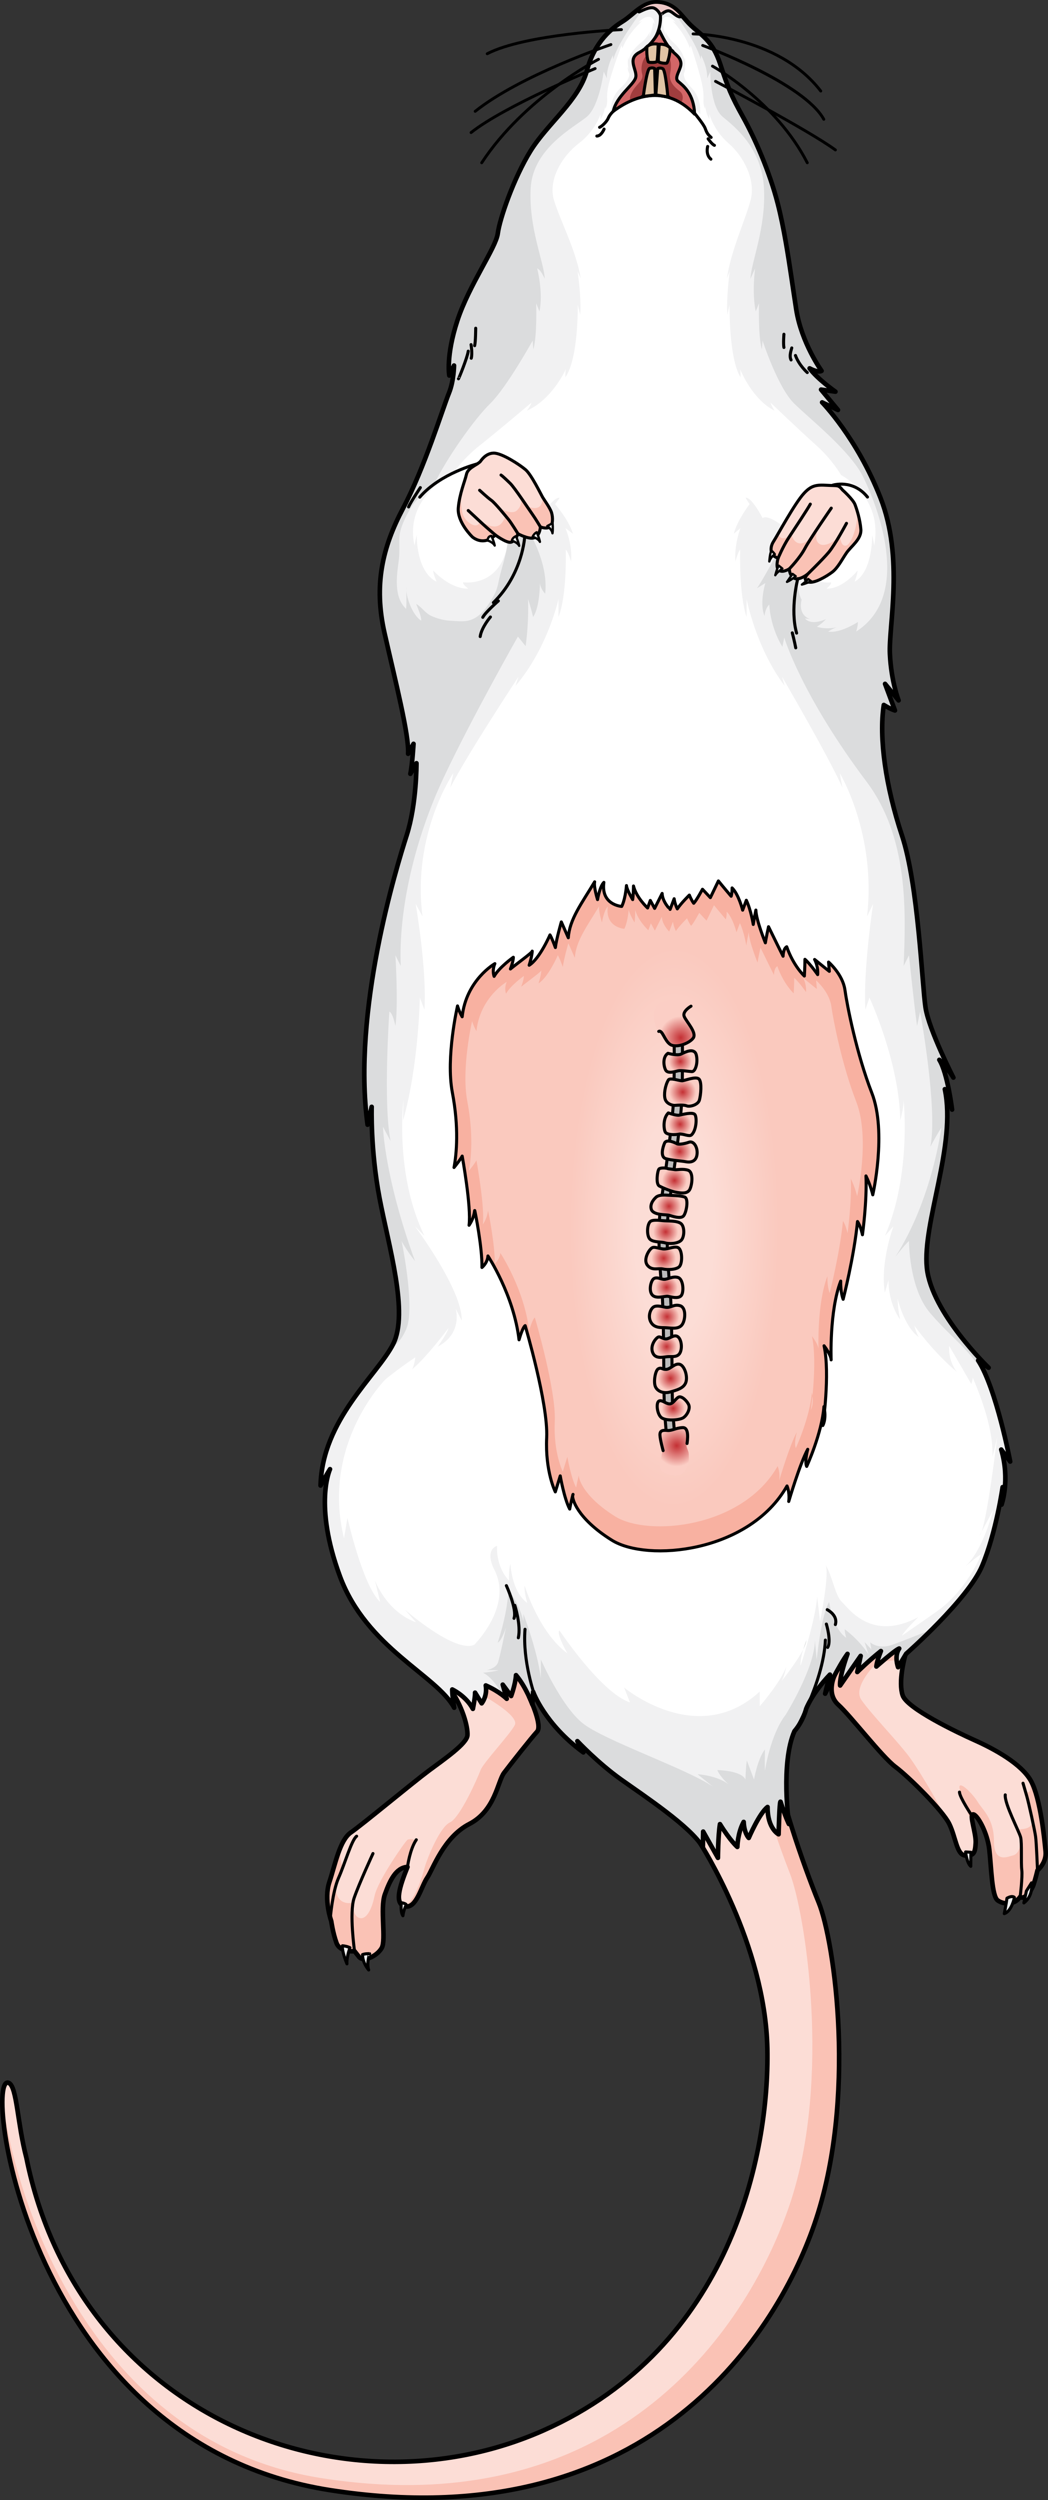<?xml version="1.0" encoding="utf-8"?>
<!-- Generator: Adobe Illustrator 16.0.0, SVG Export Plug-In . SVG Version: 6.00 Build 0)  -->
<!DOCTYPE svg PUBLIC "-//W3C//DTD SVG 1.1//EN" "http://www.w3.org/Graphics/SVG/1.1/DTD/svg11.dtd">
<svg version="1.1" id="Layer_1" xmlns="http://www.w3.org/2000/svg" xmlns:xlink="http://www.w3.org/1999/xlink" x="0px" y="0px"
	 width="228.402px" height="544.601px" viewBox="0 0 228.402 544.601" enable-background="new 0 0 228.402 544.601"
	 xml:space="preserve">
<rect x="0" y="0" width="228.402" height="544.601" fill="#333333" stroke="none"/>
<g>
	<path fill="#FCDDD6" d="M152.563,401.492c0,0,14.235,21.949,14.674,44.834c0.44,22.887-7.995,65.01-48.731,83.09
		C74.434,548.979,17.04,526.021,5.752,470.053c-1.975-7.465-2.036-15.369-3.803-16.293c-5.802-3.033,3.553,78.385,70.07,88.709
		c67.985,10.555,96.709-32.574,105.466-57.936c9.404-27.23,4.36-61.719,0.945-70.086c-3.413-8.367-9.021-24.518-9.737-32.494
		C154.021,382.406,152.563,401.492,152.563,401.492z"/>
	<path fill="#FAC2B5" d="M178.431,414.447c-3.413-8.367-9.021-24.518-9.737-32.494c-1.719,0.053-3.249,0.369-4.624,0.873
		c1.951,8.299,5.602,18.965,8.065,25.244c3.281,8.359,9.168,44.752,0.03,72c-8.513,25.375-36.65,70.146-102.302,59.734
		c-50.019-7.934-66.938-61.162-69.335-82.912c-0.732,14.863,14.108,76.67,71.491,85.576c67.985,10.555,96.709-32.574,105.466-57.936
		C186.89,457.303,181.846,422.814,178.431,414.447z"/>
	<path fill="none" stroke="#000000" stroke-linecap="round" stroke-linejoin="round" stroke-miterlimit="10" d="M152.563,401.492
		c0,0,14.235,21.949,14.674,44.834c0.44,22.887-7.995,65.01-48.731,83.09C74.434,548.979,17.04,526.021,5.752,470.053
		c-1.975-7.465-2.036-15.369-3.803-16.293c-5.802-3.033,3.553,78.385,70.07,88.709c67.985,10.555,96.709-32.574,105.466-57.936
		c9.404-27.23,4.36-61.719,0.945-70.086c-3.413-8.367-9.021-24.518-9.737-32.494C154.021,382.406,152.563,401.492,152.563,401.492z"
		/>
	<path fill="#FCDDD6" d="M115.335,369.656c0,0,2.973,6.209,1.717,7.568s-5.771,7.09-7.189,8.961
		c-1.416,1.871-1.927,8.232-7.581,11.154s-7.894,9.83-9.18,11.707c-1.287,1.883-2.364,6.773-4.81,6.236
		c-2.445-0.539-1.172-4.375,0.516-8.58c-2.485,0.113-3.826,2.902-4.924,5.967c-1.096,3.066,0.318,9.932-0.701,11.697
		c-1.018,1.764-3.971,3.152-4.94,1.92c-0.97-1.23-0.97-1.23-0.97-1.23s-3.151,0.332-3.937-1.801
		c-0.785-2.135-1.147-4.766-1.147-4.766s-1.678-4.666-0.404-8.502s2.242-9.125,4.691-10.805
		c2.448-1.682,13.568-10.926,16.981-13.459c3.413-2.537,8.309-5.895,8.419-7.715c0.108-1.818-1.049-6.453-4.187-10.684
		c2.192-6.131,8.267-7.33,8.267-7.33l9.055,3.412L115.335,369.656z"/>
	<g>
		<path fill="#FAC2B5" d="M83.884,412.67c1.098-3.063,2.436-5.85,4.918-5.965c0.355-1.584,0.989-4.229,1.429-5.064
			c0.642-1.223-1.009-1.1-1.423-0.861c-0.415,0.236-6.486,8.873-7.17,12.207c-0.686,3.336-1.881,4.961-2.993,4.875
			s-1.693-1.16-1.702-3.445c-0.693,0.367-4.155,0.5-3.664-3.928c0.817-2.125,1.463-3.785,1.463-3.785s-1.226-2.16-0.125-5.15
			c-1.201,2.373-1.943,5.756-2.832,8.436c-1.273,3.836,0.404,8.502,0.404,8.502s0.362,2.631,1.147,4.766
			c0.785,2.133,3.937,1.801,3.937,1.801s0,0,0.97,1.23c0.97,1.232,3.923-0.156,4.94-1.92
			C84.202,422.602,82.788,415.736,83.884,412.67z"/>
		<path fill="#FAC2B5" d="M115.011,363.408l-9.055-3.412c0,0-2.938,0.584-5.465,3.002l4.834,6.398c0,0,7.928,4.338,6.871,6.393
			c-1.057,2.051-6.871,8.207-7.47,9.834c-0.599,1.623-4.446,10.346-6.67,11.373c-2.224,1.025-4.96,7.871-5.474,9.707
			c-0.408,1.461-1.896,6.994-4.336,8.564c0.017,0.004,0.029,0.012,0.045,0.016c2.445,0.537,3.522-4.354,4.81-6.236
			c1.286-1.877,3.525-8.785,9.18-11.707s6.165-9.283,7.581-11.154c1.418-1.871,5.934-7.602,7.189-8.961s-1.717-7.568-1.717-7.568
			L115.011,363.408z"/>
		<path fill="#FAC2B5" d="M88.796,406.732c-0.248,0.619-0.484,1.225-0.703,1.818c0.26-0.377,0.439-0.607,0.439-0.607
			S88.635,407.447,88.796,406.732z"/>
	</g>
	<path fill="none" stroke="#000000" stroke-linecap="round" stroke-linejoin="round" stroke-miterlimit="10" d="M115.335,369.656
		c0,0,2.973,6.209,1.717,7.568s-5.771,7.09-7.189,8.961c-1.416,1.871-1.927,8.232-7.581,11.154s-7.894,9.83-9.18,11.707
		c-1.287,1.883-2.364,6.773-4.81,6.236c-2.445-0.539-1.172-4.375,0.516-8.58c-2.485,0.113-3.826,2.902-4.924,5.967
		c-1.096,3.066,0.318,9.932-0.701,11.697c-1.018,1.764-3.971,3.152-4.94,1.92c-0.97-1.23-0.97-1.23-0.97-1.23
		s-3.151,0.332-3.937-1.801c-0.785-2.135-1.147-4.766-1.147-4.766s-1.678-4.666-0.404-8.502s2.242-9.125,4.691-10.805
		c2.448-1.682,13.568-10.926,16.981-13.459c3.413-2.537,8.309-5.895,8.419-7.715c0.108-1.818-1.049-6.453-4.187-10.684
		c2.192-6.131,8.267-7.33,8.267-7.33l9.055,3.412L115.335,369.656z"/>
	
		<path fill="none" stroke="#000000" stroke-width="0.664" stroke-linecap="round" stroke-linejoin="round" stroke-miterlimit="10" d="
		M88.808,406.703c0,0,0.488-3.836,1.92-5.924"/>
	
		<path fill="none" stroke="#000000" stroke-width="0.664" stroke-linecap="round" stroke-linejoin="round" stroke-miterlimit="10" d="
		M77.272,425.057c0,0-1.191-8.42-0.087-11.615s4.101-9.666,4.101-9.666"/>
	
		<path fill="none" stroke="#000000" stroke-width="0.664" stroke-linecap="round" stroke-linejoin="round" stroke-miterlimit="10" d="
		M71.991,417.861c0,0,0.447-5.748,1.805-8.795c1.357-3.049,2.826-8.264,3.927-9.068"/>
	
		<path fill="#EFEFEF" stroke="#000000" stroke-width="0.664" stroke-linecap="round" stroke-linejoin="round" stroke-miterlimit="10" d="
		M87.465,414.475c0,0-0.251,2.008,0.347,2.854c0.158-1.285,0.717-2.359,0.717-2.359S88.665,414.707,87.465,414.475z"/>
	
		<path fill="#EFEFEF" stroke="#000000" stroke-width="0.664" stroke-linecap="round" stroke-linejoin="round" stroke-miterlimit="10" d="
		M80.353,429.146c0,0-1.367-1.502-1.336-3.359c0.621-0.246,1.549-0.191,1.549-0.191S79.833,427.656,80.353,429.146z"/>
	
		<path fill="#EFEFEF" stroke="#000000" stroke-width="0.664" stroke-linecap="round" stroke-linejoin="round" stroke-miterlimit="10" d="
		M75.617,427.809c0,0-1.14-2.617-0.979-3.945c1.087,0.105,1.629,0.422,1.629,0.422S75.497,426.424,75.617,427.809z"/>
	<path fill="#FCDDD6" d="M181.883,364.98c0,0-1.906,3.928,0.808,6.377c2.714,2.451,9.524,11.348,12.446,13.527
		c2.92,2.178,10.301,9.486,11.746,12.434c1.444,2.947,1.598,6.771,3.498,6.885c1.9,0.115,2.135-0.635,2.262-2.725
		c0.125-2.09-1.441-6.191-0.58-6.232c0.859-0.045,3.109,3.809,3.546,7.65c0.438,3.84,0.536,10.141,1.815,11.074
		c1.278,0.936,3.655,1.08,4.909-0.754c0.911,0.721,2.461-1.281,2.926-2.686c0.466-1.402,0.854-3.094,0.854-3.094
		s2.003-1.6,1.771-4.092c-0.231-2.494-1.116-11.605-3.181-15.354s-7.975-6.963-12.154-8.836c-4.178-1.871-14.839-6.992-15.813-9.816
		c-0.976-2.824,0.204-8.189,1.349-11.365c1.145-3.172-11.074-4.572-11.074-4.572l-5.277,5.979L181.883,364.98z"/>
	<g>
		<path fill="#FAC2B5" d="M197.585,381.953c-3.023-3.773-7.804-8.715-9.853-11.641s3.426-8.152,3.426-8.152l5.924-0.77
			c0.295-1.254,0.649-2.438,1.002-3.416c1.145-3.172-11.074-4.572-11.074-4.572l-5.277,5.979l0.15,5.6c0,0-1.906,3.928,0.808,6.377
			c2.714,2.451,9.524,11.348,12.446,13.527c2.653,1.979,8.978,8.184,11.195,11.516C204.161,392.188,199.893,384.83,197.585,381.953z
			"/>
		<path fill="#FAC2B5" d="M222.333,413.217c0.911,0.721,2.461-1.281,2.926-2.686c0.466-1.402,0.854-3.094,0.854-3.094
			s2.003-1.6,1.771-4.092c-0.231-2.494-1.116-11.605-3.181-15.354c-0.244-0.445-0.549-0.883-0.893-1.313
			c1.83,4.645-0.29,3.713-0.29,3.713s0.602,2.232,1.341,4.6c1.084,3.717-2.012,3.412-3.11,3.533c0.698,1.564,0.64,2.887,0.64,2.887
			s-0.047,2.473-1.716,2.797c-0.808,0.154-4.049,1.869-4.049-3.107c0-4.975-2.458-6.793-3.53-8.549
			c-1.074-1.756-3.708-4.389-3.986-3.414c-0.277,0.975,3.035,8.795,3.041,8.809c-0.307-1.449-0.557-2.678-0.088-2.701
			c0.859-0.045,3.109,3.809,3.546,7.65c0.438,3.84,0.536,10.141,1.815,11.074C218.702,414.906,221.079,415.051,222.333,413.217z"/>
		<path fill="#FAC2B5" d="M212.584,402.221c0.023-0.227,0.041-0.475,0.059-0.742c0.057-0.953-0.236-2.316-0.492-3.529
			C212.151,397.961,212.362,400.021,212.584,402.221z"/>
	</g>
	<path fill="none" stroke="#000000" stroke-linecap="round" stroke-linejoin="round" stroke-miterlimit="10" d="M181.883,364.98
		c0,0-1.906,3.928,0.808,6.377c2.714,2.451,9.524,11.348,12.446,13.527c2.92,2.178,10.301,9.486,11.746,12.434
		c1.444,2.947,1.598,6.771,3.498,6.885c1.9,0.115,2.135-0.635,2.262-2.725c0.125-2.09-1.441-6.191-0.58-6.232
		c0.859-0.045,3.109,3.809,3.546,7.65c0.438,3.84,0.536,10.141,1.815,11.074c1.278,0.936,3.655,1.08,4.909-0.754
		c0.911,0.721,2.461-1.281,2.926-2.686c0.466-1.402,0.854-3.094,0.854-3.094s2.003-1.6,1.771-4.092
		c-0.231-2.494-1.116-11.605-3.181-15.354s-7.975-6.963-12.154-8.836c-4.178-1.871-14.839-6.992-15.813-9.816
		c-0.976-2.824,0.204-8.189,1.349-11.365c1.145-3.172-11.074-4.572-11.074-4.572l-5.277,5.979L181.883,364.98z"/>
	
		<path fill="none" stroke="#000000" stroke-width="0.664" stroke-linecap="round" stroke-linejoin="round" stroke-miterlimit="10" d="
		M211.82,395.539c0,0-2.684-3.998-2.711-5.146"/>
	
		<path fill="none" stroke="#000000" stroke-width="0.664" stroke-linecap="round" stroke-linejoin="round" stroke-miterlimit="10" d="
		M222.333,413.217c0,0,0.547-4.354,0.353-5.891c-0.193-1.537,0.062-5.814-0.243-7.072c-0.307-1.258-3.565-7.365-3.354-9.26"/>
	
		<path fill="none" stroke="#000000" stroke-width="0.664" stroke-linecap="round" stroke-linejoin="round" stroke-miterlimit="10" d="
		M226.112,407.438c0,0-0.218-5.928-0.416-7.369c-0.2-1.443-1.5-7.338-1.921-8.795c-0.422-1.455-0.816-2.813-0.816-2.813"/>
	
		<path fill="#EFEFEF" stroke="#000000" stroke-width="0.664" stroke-linecap="round" stroke-linejoin="round" stroke-miterlimit="10" d="
		M210.443,403.428c0,0,0.24,2.402,1.131,3.137c0.027-1.152,0.015-3.066,0.015-3.066L210.443,403.428z"/>
	
		<path fill="#EFEFEF" stroke="#000000" stroke-width="0.664" stroke-linecap="round" stroke-linejoin="round" stroke-miterlimit="10" d="
		M218.872,416.871c0,0,0.425-2.1,0.586-3.367c1.274-0.691,1.626-0.158,1.626-0.158S220.521,416.334,218.872,416.871z"/>
	
		<path fill="#EFEFEF" stroke="#000000" stroke-width="0.664" stroke-linecap="round" stroke-linejoin="round" stroke-miterlimit="10" d="
		M223.141,414.533l0.557-2.605l1.11-1.764C224.808,410.164,225.322,412.918,223.141,414.533z"/>
	<path fill="#FFFFFF" d="M143.333,0.509c-3.17-0.19-5.313,2.715-7.586,4.131c-2.273,1.417-6.115,4.291-7.842,10.749
		c-1.729,6.459-8.598,11.552-12.27,17.471c-3.67,5.919-6.746,14.838-7.146,17.989c-0.4,3.15-6.242,11.191-8.8,18.958
		c-2.558,7.768-1.766,12-1.766,12l1.027-2.181c0,0-0.039,3.355-1.071,5.912c-1.449,3.588-5.35,16.344-10.026,25.173
		c-4.538,8.568-6.415,16.733-4.052,27.185c2.361,10.453,5.388,22.291,5.146,26.311c1.176-2.171,1.176-2.171,1.176-2.171
		s-0.285,4.765-0.689,6.535c0.824-1.295,1.332-2.311,1.332-2.311s0.07,8.82-2.137,15.712c-2.206,6.892-11.912,38.322-8.518,63.04
		c0.893-3.899,0.893-3.899,0.893-3.899s-0.296,9.339,1.709,19.873c2.004,10.532,6.406,25.031,2.969,31.81
		c-3.438,6.777-15.486,16.469-15.819,30.814c1.479-2.68,2.06-3.568,2.06-3.568s-3.625,7.693,2.158,23.33
		c5.785,15.633,21.113,21.561,24.907,28.643c-0.483-2.928-0.421-3.979-0.421-3.979s2.951,1.361,4.492,4.223
		c0.566-2.865,0.476-3.529,0.476-3.529l1.441,2.326c0,0,1.276-1.506,0.894-3.9c3.08,1.371,4.57,2.912,4.57,2.912l-0.871-3.086
		l1.83,2.482c0,0,0.945-2.58,1.063-4.547c2.215,2.637,3.57,6.406,3.57,6.406l0.165-2.758c0,0,2.479,7.002,10.939,13.176
		c-0.948-1.768-1.303-2.449-1.303-2.449s4.46,4.748,9.517,8.346c5.057,3.6,15.201,10.271,17.83,14.779
		c0.073-3.424,0.073-3.424,0.073-3.424l3.216,5.727c0,0,0.012-4.611,0.44-7.352c2.282,3.693,3.788,4.971,3.788,4.971
		s0.05-3.029,1.381-5.453c0.113,2.512,1.109,3.494,1.109,3.494s2.301-5.398,4.095-6.74c-0.021,4.744,2.41,5.945,2.41,5.945
		s0.18-7.373,0.426-7.094c1.107,3.494,1.817,4.854,1.817,4.854s-1.839-13.289,1.212-20.225c1.357-1.959,2.553-4.865,2.553-4.865
		s1.235-3.342,5.172-7.455c-0.853,3.242-1.039,4.154-1.039,4.154s3.003-6.146,4.869-8.67c-1.908,5.422-1.6,6.889-1.6,6.889
		l4.473-6.453l-0.738,3.514c0,0,2.523-2.484,5.151-4.566c-0.93,2.316-0.993,3.367-0.993,3.367s4.037-3.58,4.979-3.92
		c-1.153,1.645-0.244,4.07-0.244,4.07l1.758-2.926c0,0,13.494-11.842,16.569-19.168c3.076-7.332,4.455-17.133,4.455-17.133
		l-0.229,3.811c0,0,1.898-5.293-0.071-12c1.951,2.621,1.951,2.621,1.951,2.621s-3.003-15.863-6.981-22.035
		c2.277,1.588,2.277,1.588,2.277,1.588s-12.463-11.949-13.457-21.764c-0.993-9.813,6.482-26.762,3.916-38.908
		c1.17,2.443,1.578,4.444,1.578,4.444s-0.973-7.967-2.777-10.844c2.107,2.234,3.063,3.874,3.063,3.874s-5.311-10.334-6.07-15.258
		c-0.76-4.921-1.561-26.715-5.133-37.474s-5.053-21.259-3.962-28.443c1.651,1.021,2.433,1.2,2.433,1.2l-2.158-5.797l2.949,3.604
		c0,0-1.604-4.05-1.896-10.131c-0.297-6.08,3.098-20.902-2.049-33.996c-5.145-13.092-12.723-20.797-12.723-20.797l3.459,1.657
		l-3.688-4.438l3.136,0.451c0,0-3.922-2.74-5.627-5.082c1.916,1.038,2.603,0.552,2.603,0.552s-4.379-6.062-5.523-13.38
		c-0.713-4.57-1.396-9.651-2.252-14.552c-0.514-2.946-1.088-5.826-1.771-8.49c-1.815-7.096-5.049-14.336-7.58-18.892
		c-2.564-4.615-3.291-6.407-4.962-11.515c-1.672-5.109-4.078-6.262-6.324-8.374C148.397,3.477,147.294,0.747,143.333,0.509z"/>
	<path fill="#F1F1F2" d="M103.378,358.295c-4.227,1.922-15.131-7.641-15.131-7.641l2.422,2.748
		c-6.476-2.311-8.967-9.146-8.967-9.146s0,0,1.154,4.723c-3.826-3.58-7.132-18.34-7.132-18.34s0,0-0.749,4.484
		c-5.066-20.59,9.07-34.686,9.07-34.686l-2.811-1.252c-4.801,6.156-11.133,14.08-11.372,24.424c1.479-2.68,2.06-3.568,2.06-3.568
		s-3.625,7.693,2.158,23.33c4.526,12.232,14.895,18.523,21.01,24.072l17.105-6.086C112.196,361.357,107.606,356.377,103.378,358.295
		z"/>
	<g>
		<path fill="#F1F1F2" d="M213.934,333.674c-0.148,0.277-0.303,0.568-0.471,0.883C213.609,334.465,213.768,334.148,213.934,333.674z
			"/>
		<path fill="#F1F1F2" d="M213.184,296.354c2.277,1.588,2.277,1.588,2.277,1.588s-8.022-7.697-11.705-15.807l-0.622,0.52
			l7.503,14.502c0,0,6.069,11.914,5.653,20.189c0.812-3.086,1.014-4.133,1.063-4.463c-0.187,1.553-2.059,16.885-3.42,20.791
			c2.52-4.723,2.523-4.729,2.523-4.729s-2.162,8.73-6.154,12.389c2.744-2.412,3.535-2.744,3.535-2.744s-3.154,8.311-10.704,13.176
			c1.097,0.02,2.128-0.018,3.13-0.078c3.258-3.506,6.48-7.465,7.795-10.598c3.076-7.332,4.455-17.133,4.455-17.133l-0.229,3.811
			c0,0,1.898-5.293-0.071-12c1.951,2.621,1.951,2.621,1.951,2.621S217.162,302.525,213.184,296.354z"/>
	</g>
	<path fill="#F1F1F2" d="M135.351,387.637c5.057,3.6,15.201,10.271,17.83,14.779c0.073-3.424,0.073-3.424,0.073-3.424l3.216,5.727
		c0,0,0.012-4.611,0.44-7.352c2.282,3.693,3.788,4.971,3.788,4.971s0.05-3.029,1.381-5.453c0.113,2.512,1.109,3.494,1.109,3.494
		s2.301-5.398,4.095-6.74c-0.021,4.744,2.41,5.945,2.41,5.945s0.18-7.373,0.426-7.094c1.107,3.494,1.817,4.854,1.817,4.854
		s-1.839-13.289,1.212-20.225c1.918-2.219,2.553-4.865,2.553-4.865s1.235-3.342,5.172-7.455c-0.853,3.242-1.039,4.154-1.039,4.154
		s3.003-6.146,4.869-8.67c-1.908,5.422-1.6,6.889-1.6,6.889l4.473-6.453l-0.738,3.514c0,0,2.523-2.484,5.151-4.566
		c-0.93,2.316-0.993,3.367-0.993,3.367s4.037-3.58,4.979-3.92c-1.153,1.645-0.244,4.07-0.244,4.07l1.758-2.926
		c0,0,8.478-7.443,13.525-14.178c-3.979,3.08-14.473,10.252-14.473,10.252s0.468-0.979,3.596-4.055
		c-10.307,5.453-15.169-1.93-16.646-3.299c-1.478-1.369-1.965-5.355-3.605-8.172c1.018,1.723-1.174,12.439-1.174,12.439
		s-0.156-1.646-0.625-5.402c-0.313,4.85-3.598,15.016-3.598,15.016s-0.207-0.938,0.564-3.547c-1.469,2.877-4.787,6.988-4.787,6.988
		s0.626-0.783,1.096-3.285c-1.096,3.285-5.786,8.68-5.786,8.68s0-1.33,0-3.205c-13.606,12.51-29.559-0.879-29.559-0.879l1.275,3.236
		c-6.255-2.033-15.35-15.652-15.35-15.652s-0.949,0.17,1.709,4.969c-6.256-4.582-9.309-14.748-9.309-14.748s-0.2,1.219,0.586,3.799
		c-3.525-2.621-3.671-8.564-3.671-8.564s-0.425,1.045-0.325,3.684c-3.021-3.285-2.596-7.592-2.596-7.592s-2.66,0.625-0.783,4.848
		c4.691,8.443-4.752,17.289-4.752,17.289l2.406,1.117c-2.972,1.201-8.133,0-8.133,0s1.096,0.359,4.849,1.453
		c-5.315,1.41-19.058-4.664-19.069-4.668c6.401,6.553,13.679,10.652,16.132,15.232c-0.483-2.928-0.421-3.979-0.421-3.979
		s2.951,1.361,4.492,4.223c0.566-2.865,0.476-3.529,0.476-3.529l1.441,2.326c0,0,1.276-1.506,0.894-3.9
		c3.08,1.371,4.57,2.912,4.57,2.912l-0.871-3.086l1.83,2.482c0,0,0.945-2.58,1.063-4.547c2.215,2.637,3.57,6.406,3.57,6.406
		l0.165-2.758c0,0,2.479,7.002,10.939,13.176c-0.948-1.768-1.303-2.449-1.303-2.449S130.294,384.039,135.351,387.637z"/>
	<path fill="#DBDCDD" d="M194.485,358.295c-3.094,1.113-4.833-0.529-4.833-0.529l0.258,1.547l-1.482-1.611
		c0,0,0.193,0.709,0.902,2.771c-2.061-3.287-5.22-5.549-5.22-5.549s-0.063,0.586,0.323,1.857c-2.385-1.631-3.3-5.531-3.74-7.803
		c-1.743,2.939-2.703,12.59-2.703,12.59s0,0-0.387-4.289c0.002,6.049-6.379,16.273-6.379,16.273
		c-3.352,4.316-4.511,12.176-4.511,12.176s-0.064-0.643,0-4.637c-1.609,2.061-2.384,6.566-2.384,6.566l-1.546-4.119
		c0,0-0.193,0.516-0.322,4.119c-0.902-2-6.121-2.059-6.121-2.059s0.386,1.254,2.445,3.105c-2.565-1.979-6.762-2.203-6.762-2.203
		s0,0,3.35,2.707c-5.605-3.865-23.646-10.051-28.35-13.789c-4.703-3.736-9.148-13.916-9.148-13.916s0,0,0,4.125
		c-0.709-5.93-3.803-14.049-3.803-14.049v1.666c0,0-0.708-3.727-3.271-6.787c-0.121,2.742-0.852,6.926-2.333,11.373
		c0.901-0.387,1.792-3.275,1.792-3.275s-1.277,6.303-1.729,7.604c-0.45,1.303-2.448,1.664-2.448,1.664h2.578
		c0,0-0.387,0.258-3.415,0.58c2.191,0.9,4.422,4.992,4.422,4.992v0.002c0.507,0.4,0.771,0.668,0.771,0.668l-0.871-3.086l1.83,2.482
		c0,0,0.945-2.58,1.063-4.547c2.215,2.637,3.57,6.406,3.57,6.406l0.165-2.758c0,0,2.479,7.002,10.939,13.176
		c-0.948-1.768-1.303-2.449-1.303-2.449s4.46,4.748,9.517,8.346c5.057,3.6,15.201,10.271,17.83,14.779
		c0.073-3.424,0.073-3.424,0.073-3.424l3.216,5.727c0,0,0.012-4.611,0.44-7.352c2.282,3.693,3.788,4.971,3.788,4.971
		s0.05-3.029,1.381-5.453c0.113,2.512,1.109,3.494,1.109,3.494s2.301-5.398,4.095-6.74c-0.021,4.744,2.41,5.945,2.41,5.945
		s0.18-7.373,0.426-7.094c1.107,3.494,1.817,4.854,1.817,4.854s-1.839-13.289,1.212-20.225c1.918-2.219,2.553-4.865,2.553-4.865
		s1.235-3.342,5.172-7.455c-0.853,3.242-1.039,4.154-1.039,4.154s3.003-6.146,4.869-8.67c-1.908,5.422-1.6,6.889-1.6,6.889
		l4.473-6.453l-0.738,3.514c0,0,2.523-2.484,5.151-4.566c-0.93,2.316-0.993,3.367-0.993,3.367s4.037-3.58,4.979-3.92
		c-1.153,1.645-0.244,4.07-0.244,4.07l1.758-2.926c0,0,2.528-2.221,5.645-5.332C203.087,354.945,197.564,357.191,194.485,358.295z"
		/>
	<g>
		<path fill="#F1F1F2" d="M211.684,301.502c1.816-5.189-3.266-8.266-3.114-11.471c-3.065-4.104-6.096-9.217-6.565-13.854
			c-0.993-9.813,6.482-26.762,3.916-38.908c1.17,2.443,1.578,4.444,1.578,4.444s-0.973-7.967-2.777-10.844
			c2.107,2.234,3.063,3.874,3.063,3.874s-5.311-10.334-6.07-15.258c-0.76-4.921-1.561-26.715-5.133-37.474
			s-5.053-21.259-3.962-28.443c1.651,1.021,2.433,1.2,2.433,1.2l-2.158-5.797l2.949,3.604c0,0-1.604-4.05-1.896-10.131
			c-0.297-6.08,3.098-20.902-2.049-33.996c-5.145-13.092-12.723-20.797-12.723-20.797l3.459,1.657l-3.688-4.438l3.136,0.451
			c0,0-3.922-2.74-5.627-5.082c1.916,1.038,2.603,0.552,2.603,0.552s-4.379-6.062-5.523-13.38c-0.713-4.57-1.396-9.651-2.252-14.552
			c-0.514-2.946-1.088-5.826-1.771-8.49c-1.815-7.096-5.049-14.336-7.58-18.892c-2.564-4.615-3.291-6.407-4.962-11.515
			c-1.672-5.109-4.078-6.262-6.324-8.374c-2.247-2.111-3.351-4.842-7.312-5.08c-3.17-0.19-5.313,2.715-7.586,4.131
			c-2.273,1.417-6.115,4.291-7.842,10.749c-1.729,6.459-8.598,11.552-12.27,17.471c-3.67,5.919-6.746,14.838-7.146,17.989
			c-0.4,3.15-6.242,11.191-8.8,18.958c-2.558,7.768-1.766,12-1.766,12l1.027-2.181c0,0-0.039,3.355-1.071,5.912
			c-1.449,3.588-5.35,16.344-10.026,25.173c-4.538,8.568-6.415,16.733-4.052,27.185c2.361,10.453,5.388,22.291,5.146,26.311
			c1.176-2.171,1.176-2.171,1.176-2.171s-0.285,4.765-0.689,6.535c0.824-1.295,1.332-2.311,1.332-2.311s0.07,8.82-2.137,15.712
			c-2.206,6.892-11.912,38.322-8.518,63.04c0.893-3.899,0.893-3.899,0.893-3.899s-0.296,9.339,1.709,19.873
			c2.004,10.532,6.406,25.031,2.969,31.81c-1.994,3.932-6.885,8.848-10.707,15.08c2.501-3.615,6.395-6.195,6.395-6.195
			s-0.581,0.4-2.408,3.225c5.201-5.068,11.541-9.217,11.541-9.217s-0.083,1.328-0.664,2.594c3.238-2.723,7.887-8.947,7.887-8.947
			s0,0.709-2.324,4.016c5.563-2.92,3.902-8.289,3.902-8.289s0,0,1.328,2.639c0.166-6.744-10.212-20.572-10.212-20.572l2.075,2.075
			c-6.559-13.449-4.566-29.64-4.566-29.64s0,0-0.082,4.512c3.403-11.93,3.652-26.762,3.652-26.762l0.996,2.63
			c0.582-8.747-1.908-23.054-1.908-23.054s0,0,1.494,2.74c-2.325-18.017,6.725-31.217,6.725-31.217l-0.668,3.155
			c3.648-7.141,14.865-24.16,14.865-24.16s0,0-0.646,1.993c7.075-8.303,9.363-18.93,9.363-18.93s0,0,0,3.937
			c1.91-4.947,1.578-14.699,1.578-14.699s0.498,0.384,1.162,2.609c0.332-3.836-1.246-7.289-1.246-7.289s0,0,1.66,1.25
			c-0.912-3.066-3.901-6.461-3.901-6.461s0.664-0.85,0.997-1.396c-1.578-0.13-4.196,4.448-4.196,4.448s-1.118-1.328-6.834,3.072
			c-0.651,12.371-9.957,10.9-9.957,10.9s-0.433,0.225,1.065,1.387c-4.063,0.083-7.643-3.961-7.643-3.961s0,0.723,0.747,2.47
			c-4.565-2.32-4.317-10.203-4.317-10.203s-0.166,0.485-0.508,2.315c-2.252-10.707,8.146-15.364,8.146-15.364
			s2.175-3.363,6.058-6.433c3.883-3.069,11.295-9.34,11.295-9.34s-0.125,0.581-0.996,1.743c5.278-2.328,8.161-8.32,8.514-9.091
			c-0.058,0.162-0.159,0.619-0.129,1.827c2.906-4.193,2.699-15.816,2.699-15.816s0,0,0.539,2.2c0.291-3.819-0.581-9.465-0.581-9.465
			s0,0,0.706,1.536c-1.121-6.393-4.525-12.619-5.848-17.061c-1.321-4.442,1.779-9.589,5.432-12.371
			c3.654-2.781,4.705-6.345,4.705-6.345s0.027,0.616,0,1.121c0.723-1.078,0.96-2.351,1.033-2.929
			c-0.008,0.168-0.006,0.395,0.032,0.681c0.83-1.744-0.041-2.2,0.747-5.438c0.789-3.238,2.781-8.427,2.781-8.427s0,0,0.208,0.628
			c1.162-3.232,4.272-5.941,4.272-5.941s-0.287,0.125-0.811,0.416c1.18-1.578,2.525-1.316,2.525-1.316s0.68,0.189,0.922,1.023
			l0.079,0.605c-0.195-0.22-0.319-0.5-0.319-0.5s-0.166,2.152-0.883,3.09c0.238-1.03,0.238-1.03,0.238-1.03s-0.736,1.526-1.969,2.41
			c-0.809,0.663-2.538,2.19-2.667,3.901c-0.11-0.479-0.13-0.699-0.13-0.699s-0.348,1.692,0.223,2.722
			c-0.314-0.459-0.328-0.643-0.328-0.643s-0.096,0.754,0.328,1.471c0.164,0.571-0.424,1.804-1.896,3.128
			c-1.472,1.325-2.029,3.183-2.109,4.25l-0.059,1.479l5.115-4.448l5.255-11.3l4.655,11.3l4.531,4.448l-0.051-1.479
			c-0.072-1.067-0.566-2.925-1.869-4.25c-1.305-1.324-1.826-2.558-1.68-3.128c0.375-0.717,0.289-1.471,0.289-1.471
			s-0.012,0.184-0.289,0.643c0.506-1.03,0.195-2.722,0.195-2.722s-0.016,0.221-0.113,0.699c-0.115-1.71-1.646-3.238-2.364-3.901
			c-1.091-0.883-1.743-2.41-1.743-2.41s0,0,0.211,1.03c-0.635-0.938-0.783-3.09-0.783-3.09s-0.008,0.021-0.021,0.054l0.117-0.798
			c0.242-0.296,0.509-0.383,0.509-0.383s1.192-0.261,2.237,1.316c-0.463-0.291-0.719-0.416-0.719-0.416s2.756,2.709,3.786,5.941
			c0.184-0.628,0.184-0.628,0.184-0.628s1.767,5.189,2.464,8.427c0.699,3.238-0.072,3.694,0.663,5.438
			c0.033-0.287,0.034-0.512,0.027-0.682c0.065,0.579,0.276,1.852,0.915,2.93c-0.023-0.504,0-1.121,0-1.121s0.932,3.563,4.17,6.345
			c3.235,2.781,5.982,7.929,4.811,12.371c-1.171,4.442-4.186,10.668-5.179,17.061c0.625-1.536,0.625-1.536,0.625-1.536
			s-0.772,5.646-0.515,9.465c0.478-2.2,0.478-2.2,0.478-2.2S158.812,78,161.387,82.193c0.026-1.208-0.063-1.665-0.114-1.827
			c0.313,0.769,2.866,6.763,7.543,9.091c-0.772-1.162-0.883-1.743-0.883-1.743s6.567,6.271,10.007,9.34
			c3.439,3.07,5.366,6.433,5.366,6.433s9.212,4.657,7.217,15.364c-0.303-1.83-0.45-2.315-0.45-2.315s0.221,7.882-3.825,10.203
			c0.662-1.747,0.662-2.47,0.662-2.47s-3.171,4.044-6.771,3.961c1.328-1.162,0.944-1.387,0.944-1.387s-8.245,1.471-8.822-10.9
			c-5.063-4.4-6.055-3.072-6.055-3.072s-2.318-4.578-3.717-4.448c0.295,0.546,0.883,1.396,0.883,1.396s-2.647,3.395-3.456,6.461
			c1.471-1.25,1.471-1.25,1.471-1.25s-1.397,3.453-1.104,7.289c0.59-2.225,1.031-2.609,1.031-2.609s-0.295,9.752,1.396,14.699
			c0-3.937,0-3.937,0-3.937s2.027,10.627,8.296,18.93c-0.572-1.993-0.572-1.993-0.572-1.993s9.936,17.02,13.17,24.16l-0.592-3.155
			c0,0,8.016,13.2,5.957,31.217c1.324-2.74,1.324-2.74,1.324-2.74s-2.207,14.307-1.691,23.054l0.883-2.63
			c0,0,6.493,13.928,6.721,26.762c0.835-3.1,0.721-4.512,0.721-4.512s1.766,16.19-4.045,29.64l1.839-2.075
			c0,0-2.942,7.816-1.882,14.478c0.809-2.775,0.809-2.775,0.809-2.775s-0.228,4.658,2.518,8.623
			c-0.496-2.26-0.553-4.578-0.553-4.578s1.406,6.092,4.617,8.396c-0.682-1.182-0.936-2.486-0.936-2.486s3.97,5.654,9.221,10.049
			c-1.986-2.578-1.651-5.639-1.651-5.639S209.174,297.127,211.684,301.502z"/>
		<path fill="#F1F1F2" d="M209.416,292.291l0.154-0.955c-0.205-0.26-0.41-0.525-0.615-0.795L209.416,292.291z"/>
		<path fill="#F1F1F2" d="M73.487,310.484c0.075-0.121,0.15-0.26,0.226-0.418C73.638,310.207,73.562,310.344,73.487,310.484z"/>
	</g>
	<path fill="#DBDCDD" d="M175.055,359.313c0.418-0.818,0.688-1.535,0.688-2.033C175.453,358.049,175.229,358.723,175.055,359.313z"
		/>
	<path fill="#DBDCDD" d="M80.808,354.557c0.666,0.771,1.352,1.508,2.045,2.219L80.808,354.557z"/>
	<path fill="#DBDCDD" d="M139.194,1.979l-1.018,0.792c-0.828,0.675-1.621,1.366-2.43,1.87c-2.273,1.417-6.115,4.291-7.842,10.749
		c-1.729,6.459-8.598,11.552-12.27,17.471c-3.67,5.919-6.746,14.838-7.146,17.989c-0.4,3.15-6.242,11.191-8.8,18.958
		c-2.558,7.768-1.766,12-1.766,12l1.027-2.181c0,0-0.039,3.355-1.071,5.912c-1.449,3.588-5.35,16.344-10.026,25.173
		c-4.538,8.568-6.415,16.733-4.052,27.185c2.361,10.453,5.388,22.291,5.146,26.311c1.176-2.171,1.176-2.171,1.176-2.171
		s-0.285,4.765-0.689,6.535c0.824-1.295,1.332-2.311,1.332-2.311s0.07,8.82-2.137,15.712c-2.206,6.892-11.912,38.322-8.518,63.04
		c0.893-3.899,0.893-3.899,0.893-3.899s-0.296,9.339,1.709,19.873c2.004,10.532,6.406,25.031,2.969,31.81
		c-0.101,0.197-0.209,0.396-0.324,0.6c1.428-0.346,3.055-3.133,3.477-4.74c1.4-5.346-1.314-18.31-1.314-18.31
		s0.777,1.607,2.936,4.396c-6.721-18.542-6.99-29.281-6.99-29.281s0,0,1.661,3.108c-1.661-8.183-0.271-28.182-0.271-28.182
		s0.658,0,1.322,3.122c0.664-4.682,0-15.41,0-15.41s0,0,1.162,2.325c-0.498-12.121,2.968-27.5,9.432-41.203
		c6.092-12.917,16.103-30.55,16.103-30.55l1.679,2.083c0.773-5.574,0.527-10.26,0.527-10.26s0.623,1.799,1.102,3.915
		c1.488-2.14,1.488-7.366,1.488-7.366s0.103,1.199,1.148,2.301c1.059-9.397-7.531-19.525-7.533-19.525
		c0.297,0.349-0.096,2.327-0.122,2.75c-0.127,2.087-0.317,4.173-0.621,6.243c-0.315,2.156-0.95,4.131-1.493,6.22
		c-0.429,1.651-0.532,3.098-1.383,4.625c-1.27,2.277-2.922,4.948-5.653,5.55c-1.187,0.261-2.769,0.069-4.003,0.003
		c-1.318-0.071-2.829-0.502-4.006-1.037c-1.361-0.618-2.16-2-3.304-2.616c0.403,1.073,1.093,2.523,1.108,3.648
		c-1.894-1.114-3.465-5.357-3.264-7.413c0,1.608,0.086,3.261-0.024,4.854c-2.76-2.577-2.07-7.177-1.62-10.509
		c0.234-1.733,0.084-3.271,0.148-4.965c0.082-2.184,1.359-4.64,2.453-6.477c1.459-2.453,5.125-5.235,5.125-5.235
		c2.787-5.729,8.691-14.114,12.253-17.598c3.561-3.484,9.206-13.658,9.206-13.658s0,0,0.154,1.936
		c0.852-3.02,0.62-10.066,0.62-10.066s0,0,0.714,1.782c0.871-4.181-0.504-9.369-0.504-9.369s0.642,0,1.654,2.246
		c-0.149-3.639-3.531-11.073-3.066-19.744c0.465-8.672,9.416-13.24,12.204-15.527c2.788-2.287,3.709-9.868,3.709-9.868
		s0,0,0.688,1.471c-0.088-2.478,1.325-5.032,1.325-5.032s0,0,0.077,0.887c1.006-3.759,6.285-10.613,6.285-10.613L139.194,1.979z"/>
	<g>
		<path fill="#DBDCDD" d="M215.206,300.438c-0.636-1.57-1.313-2.982-2.022-4.084c2.277,1.588,2.277,1.588,2.277,1.588
			s-12.463-11.949-13.457-21.764c-0.993-9.813,6.482-26.762,3.916-38.908c1.17,2.443,1.578,4.444,1.578,4.444
			s-0.973-7.967-2.777-10.844c2.107,2.234,3.063,3.874,3.063,3.874s-5.311-10.334-6.07-15.258
			c-0.76-4.921-1.561-26.715-5.133-37.474s-5.053-21.259-3.962-28.443c1.651,1.021,2.433,1.2,2.433,1.2l-2.158-5.797l2.949,3.604
			c0,0-1.604-4.05-1.896-10.131c-0.297-6.08,3.098-20.902-2.049-33.996c-5.145-13.092-12.723-20.797-12.723-20.797l3.459,1.657
			l-3.688-4.438l3.136,0.451c0,0-3.922-2.74-5.627-5.082c1.916,1.038,2.603,0.552,2.603,0.552s-4.379-6.062-5.523-13.38
			c-0.713-4.57-1.396-9.651-2.252-14.552c-0.514-2.946-1.088-5.826-1.771-8.49c-1.815-7.096-5.049-14.336-7.58-18.892
			c-2.564-4.615-3.291-6.407-4.962-11.515c-1.672-5.109-4.078-6.262-6.324-8.374c-0.966-0.908-1.722-1.929-2.583-2.819l-0.759,0.541
			c0,0,4.411,5.848,5.417,9.607c0.077-0.887,0.077-0.887,0.077-0.887s1.413,2.555,1.325,5.032c0.688-1.471,0.688-1.471,0.688-1.471
			s-0.078,7.581,2.71,9.868c2.787,2.287,8.517,6.855,8.98,15.527c0.465,8.671-2.799,16.105-2.947,19.744
			c1.012-2.246,1.012-2.246,1.012-2.246s-0.732,5.188,0.138,9.369c0.714-1.782,0.714-1.782,0.714-1.782s-0.231,7.046,0.62,10.066
			c0.154-1.936,0.154-1.936,0.154-1.936s3.33,10.221,6.891,13.705c3.562,3.484,12.311,10.375,15.099,16.104
			c2.786,5.729,10.917,25.547-1.592,33.569c0.388-1.161,0.388-2.09,0.388-2.09s-3.871,2.554-6.504,2.09
			c0.881-0.556,1.506-0.816,1.87-0.938c-0.729,0.173-2.429,0.454-4.315-0.103c1.285-0.817,1.98-1.668,1.98-1.668
			s-3.174,1.548-4.568-0.155c1.162,0.155,1.162,0.155,1.162,0.155s-2.721-0.584-1.904-4.245c-2.508-4.427,0.398-20.809,0.398-20.809
			s-8.517,16.258-10.143,18.348c1.858-1.161,1.858-1.161,1.858-1.161s-1.354,4.243-0.205,7.174c0.23-1.897,1.056-2.472,1.056-2.472
			s0.092,4.662,2.852,9.198l0.405-2.012c0,0,3.706,12.471,17.936,31.386c9.108,12.107,8.582,28.022,8.084,40.143
			c1.163-2.325,1.163-2.325,1.163-2.325s1.096,10.729,1.762,15.41c0.663-3.122,0.663-3.122,0.663-3.122s3.896,21.238,2.236,29.419
			c1.66-3.108,2.382-4.117,2.382-4.117s-1.968,15.614-10.031,28.132c2.158-2.79,2.988-3.475,2.988-3.475s-0.05,10.287,4.644,15.728
			C208.094,292.27,210.56,292.986,215.206,300.438z"/>
		<path fill="#DBDCDD" d="M182.343,136.642c0.24-0.057,0.376-0.103,0.376-0.103S182.586,136.561,182.343,136.642z"/>
	</g>
	<path fill="#F8B1A1" d="M144.306,194.624l-1.636,3.264l-0.942-1.737l-0.59,1.646c0,0-2.457-2.261-3.073-4.795
		c-0.03,2.111-0.178,2.967-0.178,2.967s-1.309-2.192-1.353-3.058c-0.292,3.247-1.042,4.547-1.042,4.547s-4.563-0.29-3.883-5.243
		c-0.919,0.906-1.378,3.759-1.378,3.759s-0.886-2.837-0.632-3.879c-2.774,4.635-5.501,8.17-5.741,12.189
		c-1.27-2.861-1.522-3.453-1.522-3.453s-1.091,3.776-1.296,5.588c-0.824-2.258-1.178-2.76-1.178-2.76s-2.246,5.21-4.537,6.609
		c0.705-2.166,0.678-3.32,0.662-3.032c-0.018,0.286-3.331,2.681-4.746,3.845c0.684-1.784,0.634-2.555,0.634-2.555
		s-3.11,2.215-4.188,4.167c-0.487-1.47,0.167-2.776,0.167-2.776s-6.265,3.563-7.129,11.579c-0.697-1.196-1.012-2.366-1.012-2.366
		s-2.591,11.177-1.129,18.852c1.461,7.675,0.925,13.405,0.363,16.35c1.557-1.923,1.783-2.488,1.783-2.488s2.024,11.072,1.496,15.073
		c1.264-1.845,1.17-3.483,1.248-3.19c0.078,0.294,1.635,7.973,1.563,12.386c1.318-1.169,1.304-2.515,1.304-2.515
		s5.636,8.503,6.778,18.271c0.85-2.926,1.338-3.09,1.338-3.09s5.031,17.014,4.686,24.387c-0.348,7.373,1.883,11.83,1.883,11.83
		l1.073-3.49c0,0,0.856,4.951,2.063,7.232c0.431-2.375,0.894-3.691,0.662-3.033s0.87,5.047,8.545,9.826
		c7.674,4.783,29.885,2.754,38.153-11.828c0.668,1.672,0.375,3.383,0.375,3.383s2.412-8.211,4.139-11.371
		c-0.752,2.93-0.225,3.732-0.225,3.732s3.313-7.199,3.759-13.029c0.604,2.725-0.247,4.115-0.247,4.115s1.627-11.139,0.273-17.367
		c1.602,2.113,1.543,3.07,1.543,3.07s-0.42-10.59,2.087-17.162c-0.06,2.588,0.53,3.969,0.53,3.969s2.379-9.255,3.129-16.949
		c0.705,1.044,1.076,2.891,1.076,2.891s1.01-7.237,0.768-12.822c1.027,2.079,1.482,4.123,1.482,4.123s3.123-13.645-0.206-22.199
		c-3.328-8.555-5.39-19.05-5.858-22.438c-0.469-3.391-3.572-6.074-3.572-6.074l0.168,2.026c0,0-1.834-1.455-3.207-2.592
		c0.859,1.684,0.666,3.304,0.666,3.304s-1.592-2.304-2.777-3.336c0.01,1.442-0.123,3.642-0.123,3.642s-2.367-2.159-3.844-6.377
		c-0.794,0.433-0.796,2.066-0.796,2.066s-2.313-4.654-3.168-6.432c-0.525,2.369-0.69,3.51-0.69,3.51s-2.01-4.922-2.069-7.135
		c-0.407,1.994-0.572,3.136-0.572,3.136s-0.484-3.103-1.508-5.277c-0.346,0.94-0.802,2.162-0.802,2.162s-0.852-3.412-2.302-4.845
		c0.025,1.155-0.205,1.813-0.205,1.813s-2.064-2.429-2.779-3.336c-1.205,2.521-1.754,3.641-1.754,3.641l-1.714-1.833
		c0,0-1.298,2.42-1.911,3.057c-0.535-0.705-0.951-1.786-0.951-1.786s-1.843,1.81-2.627,3.005c-0.566-1.144-0.688-2.208-0.688-2.208
		l-0.88,2.326C146.043,198.103,144.388,196.513,144.306,194.624z"/>
	<path fill="#FAC9BE" d="M144.239,199.711l-1.518,3.025l-0.873-1.611l-0.547,1.525c0,0-2.278-2.096-2.85-4.445
		c-0.028,1.957-0.164,2.75-0.164,2.75s-1.214-2.031-1.255-2.836c-0.27,3.012-0.966,4.217-0.966,4.217s-4.232-0.269-3.6-4.861
		c-0.852,0.839-1.277,3.484-1.277,3.484s-0.822-2.631-0.586-3.596c-2.572,4.299-5.101,7.575-5.324,11.302
		c-1.177-2.652-1.411-3.201-1.411-3.201s-1.012,3.501-1.2,5.182c-0.766-2.094-1.094-2.559-1.094-2.559s-2.082,4.832-4.207,6.128
		c0.654-2.009,0.63-3.079,0.613-2.812c-0.016,0.266-3.088,2.486-4.398,3.565c0.633-1.654,0.587-2.369,0.587-2.369
		s-2.884,2.054-3.883,3.863c-0.452-1.363,0.154-2.573,0.154-2.573s-5.808,3.304-6.61,10.735c-0.645-1.108-0.936-2.193-0.936-2.193
		s-2.403,10.362-1.049,17.479c1.355,7.117,0.857,12.43,0.338,15.158c1.443-1.782,1.652-2.306,1.652-2.306s1.877,10.266,1.388,13.976
		c1.171-1.711,1.085-3.229,1.157-2.959c0.072,0.272,1.516,7.393,1.448,11.484c1.224-1.085,1.21-2.331,1.21-2.331
		s5.226,7.885,6.285,16.94c0.786-2.713,1.24-2.863,1.24-2.863s4.664,15.773,4.343,22.611c-0.321,6.836,1.747,10.969,1.747,10.969
		l0.994-3.236c0,0,0.794,4.59,1.914,6.705c0.398-2.201,0.828-3.424,0.613-2.813s0.808,4.678,7.923,9.111
		c7.116,4.434,27.709,2.553,35.376-10.969c0.62,1.551,0.347,3.139,0.347,3.139s2.236-7.615,3.838-10.545
		c-0.697,2.719-0.207,3.461-0.207,3.461s3.07-6.674,3.484-12.08c0.561,2.527-0.229,3.814-0.229,3.814s1.509-10.326,0.253-16.1
		c1.485,1.957,1.432,2.846,1.432,2.846s-0.391-9.82,1.935-15.914c-0.056,2.4,0.491,3.68,0.491,3.68s2.207-8.58,2.902-15.713
		c0.652,0.967,0.996,2.682,0.996,2.682s0.938-6.712,0.714-11.89c0.952,1.926,1.374,3.821,1.374,3.821s2.895-12.65-0.191-20.583
		c-3.087-7.932-4.997-17.663-5.432-20.804c-0.435-3.145-3.313-5.632-3.313-5.632l0.155,1.878c0,0-1.7-1.348-2.973-2.404
		c0.797,1.562,0.617,3.064,0.617,3.064s-1.477-2.136-2.575-3.092c0.009,1.336-0.113,3.377-0.113,3.377s-2.194-2.001-3.563-5.913
		c-0.736,0.401-0.738,1.916-0.738,1.916s-2.146-4.315-2.937-5.965c-0.488,2.196-0.641,3.256-0.641,3.256s-1.864-4.564-1.918-6.616
		c-0.378,1.847-0.531,2.906-0.531,2.906s-0.451-2.876-1.398-4.893c-0.32,0.872-0.744,2.004-0.744,2.004s-0.789-3.163-2.134-4.491
		c0.024,1.071-0.19,1.68-0.19,1.68s-1.914-2.252-2.576-3.092c-1.117,2.337-1.626,3.375-1.626,3.375l-1.589-1.699
		c0,0-1.203,2.244-1.773,2.833c-0.495-0.653-0.881-1.655-0.881-1.655s-1.709,1.677-2.437,2.786
		c-0.524-1.061-0.637-2.046-0.637-2.046l-0.816,2.156C145.85,202.936,144.315,201.462,144.239,199.711z"/>
	
		<radialGradient id="SVGID_1_" cx="146.877" cy="267.371" r="61.136" gradientTransform="matrix(0.002 -1 0.373 8.577397e-004 46.9 414.018)" gradientUnits="userSpaceOnUse">
		<stop  offset="0.382" style="stop-color:#FCDDD6"/>
		<stop  offset="1" style="stop-color:#FAC9BE"/>
	</radialGradient>
	<path fill="url(#SVGID_1_)" d="M182.108,239.901c-1.024-6.69-4.991-12.655-7.317-18.917c-2-5.388-6.391-9.296-11.953-11.723
		c-3.995-1.744-6.652-3.985-10.952-4.861c-4.344-0.885-7.78-0.117-12.026,0.226c-7.69,0.621-14.178,0.717-17.84,8.571
		c-2.684,5.75-4.2,12.536-6.261,18.545c-3.771,11.01-6.389,21.856-2.968,33.511c3.727,12.695,9.253,25.533,9.253,38.9
		c0,8.635,3.019,18.785,11.456,23.223c12.504,6.578,27.831,3.604,34.125-9.421c2.296-4.748,2.904-7.892,4-12.954
		c1.167-5.391,3.343-10.275,4.625-15.668c1.093-4.598,2.146-9.453,3.125-14.074c0.99-4.688,2.701-9.598,2.701-14.353
		C182.076,254.174,183.124,246.55,182.108,239.901z"/>
	<path fill="none" stroke="#000000" stroke-linecap="round" stroke-linejoin="round" stroke-miterlimit="10" d="M143.333,0.509
		c-3.17-0.19-5.313,2.715-7.586,4.131c-2.273,1.417-6.115,4.291-7.842,10.749c-1.729,6.459-8.598,11.552-12.27,17.471
		c-3.67,5.919-6.746,14.838-7.146,17.989c-0.4,3.15-6.242,11.191-8.8,18.958c-2.558,7.768-1.766,12-1.766,12l1.027-2.181
		c0,0-0.039,3.355-1.071,5.912c-1.449,3.588-5.35,16.344-10.026,25.173c-4.538,8.568-6.415,16.733-4.052,27.185
		c2.361,10.453,5.388,22.291,5.146,26.311c1.176-2.171,1.176-2.171,1.176-2.171s-0.285,4.765-0.689,6.535
		c0.824-1.295,1.332-2.311,1.332-2.311s0.07,8.82-2.137,15.712c-2.206,6.892-11.912,38.322-8.518,63.04
		c0.893-3.899,0.893-3.899,0.893-3.899s-0.296,9.339,1.709,19.873c2.004,10.532,6.406,25.031,2.969,31.81
		c-3.438,6.777-15.486,16.469-15.819,30.814c1.479-2.68,2.06-3.568,2.06-3.568s-3.625,7.693,2.158,23.33
		c5.785,15.633,21.113,21.561,24.907,28.643c-0.483-2.928-0.421-3.979-0.421-3.979s2.951,1.361,4.492,4.223
		c0.566-2.865,0.476-3.529,0.476-3.529l1.441,2.326c0,0,1.276-1.506,0.894-3.9c3.08,1.371,4.57,2.912,4.57,2.912l-0.871-3.086
		l1.83,2.482c0,0,0.945-2.58,1.063-4.547c2.215,2.637,3.57,6.406,3.57,6.406l0.165-2.758c0,0,2.479,7.002,10.939,13.176
		c-0.948-1.768-1.303-2.449-1.303-2.449s4.46,4.748,9.517,8.346c5.057,3.6,15.201,10.271,17.83,14.779
		c0.073-3.424,0.073-3.424,0.073-3.424l3.216,5.727c0,0,0.012-4.611,0.44-7.352c2.282,3.693,3.788,4.971,3.788,4.971
		s0.05-3.029,1.381-5.453c0.113,2.512,1.109,3.494,1.109,3.494s2.301-5.398,4.095-6.74c-0.021,4.744,2.41,5.945,2.41,5.945
		s0.18-7.373,0.426-7.094c1.107,3.494,1.817,4.854,1.817,4.854s-1.839-13.289,1.212-20.225c1.918-2.219,2.553-4.865,2.553-4.865
		s1.235-3.342,5.172-7.455c-0.853,3.242-1.039,4.154-1.039,4.154s3.003-6.146,4.869-8.67c-1.908,5.422-1.6,6.889-1.6,6.889
		l4.473-6.453l-0.738,3.514c0,0,2.523-2.484,5.151-4.566c-0.93,2.316-0.993,3.367-0.993,3.367s4.037-3.58,4.979-3.92
		c-1.153,1.645-0.244,4.07-0.244,4.07l1.758-2.926c0,0,13.494-11.842,16.569-19.168c3.076-7.332,4.455-17.133,4.455-17.133
		l-0.229,3.811c0,0,1.898-5.293-0.071-12c1.951,2.621,1.951,2.621,1.951,2.621s-3.003-15.863-6.981-22.035
		c2.277,1.588,2.277,1.588,2.277,1.588s-12.463-11.949-13.457-21.764c-0.993-9.813,6.482-26.762,3.916-38.908
		c1.17,2.443,1.578,4.444,1.578,4.444s-0.973-7.967-2.777-10.844c2.107,2.234,3.063,3.874,3.063,3.874s-5.311-10.334-6.07-15.258
		c-0.76-4.921-1.561-26.715-5.133-37.474s-5.053-21.259-3.962-28.443c1.651,1.021,2.433,1.2,2.433,1.2l-2.158-5.797l2.949,3.604
		c0,0-1.604-4.05-1.896-10.131c-0.297-6.08,3.098-20.902-2.049-33.996c-5.145-13.092-12.723-20.797-12.723-20.797l3.459,1.657
		l-3.688-4.438l3.136,0.451c0,0-3.922-2.74-5.627-5.082c1.916,1.038,2.603,0.552,2.603,0.552s-4.379-6.062-5.523-13.38
		c-0.713-4.57-1.396-9.651-2.252-14.552c-0.514-2.946-1.088-5.826-1.771-8.49c-1.815-7.096-5.049-14.336-7.58-18.892
		c-2.564-4.615-3.291-6.407-4.962-11.515c-1.672-5.109-4.078-6.262-6.324-8.374C148.397,3.477,147.294,0.747,143.333,0.509z"/>
	<path fill="#FCDDD6" d="M104.675,100.545c0.1-0.096,1.106-1.811,2.904-1.841c1.799-0.03,5.71,2.542,6.98,3.63
		c1.271,1.089,3.359,5.406,3.694,5.978c0.333,0.573,1.653,2.356,1.96,3.387c0.307,1.031,0.338,2.829-0.512,3.192
		c-0.852,0.364-1.929-0.116-1.929-0.116s-0.058,1.747-1.198,2.323c-1.139,0.576-3.681-0.82-3.681-0.82s-0.558,1.625-1.538,1.843
		c-0.979,0.217-3.404-1.586-3.404-1.586s-0.941,1.111-2.424,1.267s-2.574-0.83-2.574-0.83s-3.354-3.195-3.073-6.355
		c0.282-3.16,1.454-5.806,1.771-7.261C101.969,101.901,103.794,101.414,104.675,100.545z"/>
	<path fill="#FAC2B5" d="M114.776,110.201l-1.208-1.76c0,0,0.392,1.625-0.935,2.771c-1.324,1.147-4.113-0.78-4.113-0.78
		s0.211,0.564,1.617,2.068c-1.315,3.438-3.447,2.077-5.607,1.012c-0.119,1.728-2.389,0.851-3.391-0.868
		c-0.975-1.669-0.545-5.597-0.52-5.823c-0.319,1.132-0.615,2.41-0.739,3.797c-0.281,3.16,3.073,6.355,3.073,6.355
		s1.092,0.985,2.574,0.83s2.424-1.267,2.424-1.267s2.426,1.803,3.404,1.586c0.98-0.217,1.538-1.843,1.538-1.843
		s2.542,1.396,3.681,0.82c1.141-0.577,1.198-2.323,1.198-2.323s1.077,0.479,1.929,0.116c0.85-0.363,0.818-2.161,0.512-3.192
		c-0.307-1.031-1.627-2.814-1.96-3.387C118.286,112.109,114.776,110.201,114.776,110.201z"/>
	
		<path fill="none" stroke="#000000" stroke-width="0.664" stroke-linecap="round" stroke-linejoin="round" stroke-miterlimit="10" d="
		M104.675,100.545c0.1-0.096,1.106-1.811,2.904-1.841c1.799-0.03,5.71,2.542,6.98,3.63c1.271,1.089,3.359,5.406,3.694,5.978
		c0.333,0.573,1.653,2.356,1.96,3.387c0.307,1.031,0.338,2.829-0.512,3.192c-0.852,0.364-1.929-0.116-1.929-0.116
		s-0.058,1.747-1.198,2.323c-1.139,0.576-3.681-0.82-3.681-0.82s-0.558,1.625-1.538,1.843c-0.979,0.217-3.404-1.586-3.404-1.586
		s-0.941,1.111-2.424,1.267s-2.574-0.83-2.574-0.83s-3.354-3.195-3.073-6.355c0.282-3.16,1.454-5.806,1.771-7.261
		C101.969,101.901,103.794,101.414,104.675,100.545z"/>
	
		<path fill="none" stroke="#000000" stroke-width="0.664" stroke-linecap="round" stroke-linejoin="round" stroke-miterlimit="10" d="
		M117.773,114.775c0,0-1.045-1.766-1.767-2.775c-0.723-1.011-3.802-5.708-4.803-6.689c-1-0.98-1.875-1.77-2.008-1.824"/>
	
		<path fill="none" stroke="#000000" stroke-width="0.664" stroke-linecap="round" stroke-linejoin="round" stroke-miterlimit="10" d="
		M112.895,116.279c0,0-1.468-2.39-2.069-3.116c-0.6-0.728-2.959-3.631-3.755-4.186c-0.796-0.554-2.54-2.177-2.54-2.177"/>
	
		<path fill="none" stroke="#000000" stroke-width="0.664" stroke-linecap="round" stroke-linejoin="round" stroke-miterlimit="10" d="
		M107.952,116.536c0,0-1.87-1.585-2.725-2.375c-0.693-0.642-3.178-2.948-3.178-2.948"/>
	
		<path fill="#F1F1F1" stroke="#000000" stroke-width="0.498" stroke-linecap="round" stroke-linejoin="round" stroke-miterlimit="10" d="
		M111.562,117.781c0,0,1.221,0.37,1.59,1.128c-0.133-0.837-0.702-2.104-0.702-2.104s-0.282,0.057-0.589,0.392
		C111.556,117.533,111.562,117.781,111.562,117.781z"/>
	
		<path fill="#F1F1F1" stroke="#000000" stroke-width="0.498" stroke-linecap="round" stroke-linejoin="round" stroke-miterlimit="10" d="
		M106.225,117.722c0,0,1.22,0.37,1.589,1.128c-0.133-0.837-0.703-2.104-0.703-2.104s-0.314-0.037-0.563,0.232
		C106.298,117.25,106.225,117.722,106.225,117.722z"/>
	
		<path fill="#F1F1F1" stroke="#000000" stroke-width="0.498" stroke-linecap="round" stroke-linejoin="round" stroke-miterlimit="10" d="
		M116.082,116.918c0,0,1.22,0.369,1.589,1.127c-0.133-0.837-0.702-2.104-0.702-2.104s-0.243,0.102-0.5,0.384
		S116.082,116.918,116.082,116.918z"/>
	
		<path fill="#F1F1F1" stroke="#000000" stroke-width="0.498" stroke-linecap="round" stroke-linejoin="round" stroke-miterlimit="10" d="
		M119.276,114.593c0,0,1.032,0.749,1.131,1.586c0.149-0.834,0.027-2.218,0.027-2.218L119.276,114.593z"/>
	<path fill="#EEC8C7" d="M145.775,2.361c0.773,0.103,1.904,1.674,2.712,1.222c0.063-0.035,0.125-0.088,0.188-0.146
		c-1.3-1.474-2.672-2.769-5.342-2.929c-1.514-0.091-2.794,0.528-3.966,1.35c-0.007,0.014-0.354,0.821-0.043,0.729
		c0.315-0.092,2.278-1.255,3.255-0.807c0.977,0.448,1.355,1.53,1.355,1.53S145.001,2.259,145.775,2.361z"/>
	
		<path fill="none" stroke="#000000" stroke-width="0.664" stroke-linecap="round" stroke-linejoin="round" stroke-miterlimit="10" d="
		M145.775,2.361c0.773,0.103,1.904,1.674,2.712,1.222c0.063-0.035,0.125-0.088,0.188-0.146c-1.3-1.474-2.672-2.769-5.342-2.929
		c-1.514-0.091-2.794,0.528-3.966,1.35c-0.007,0.014-0.354,0.821-0.043,0.729c0.315-0.092,2.278-1.255,3.255-0.807
		c0.977,0.448,1.355,1.53,1.355,1.53S145.001,2.259,145.775,2.361z"/>
	
		<path fill="none" stroke="#000000" stroke-width="0.664" stroke-linecap="round" stroke-linejoin="round" stroke-miterlimit="10" d="
		M143.935,3.31c0,0,0.449,4.596-3.211,7.106"/>
	
		<path fill="none" stroke="#000000" stroke-width="0.664" stroke-linecap="round" stroke-linejoin="round" stroke-miterlimit="10" d="
		M143.71,6.695c0,0,0.748,2.774,2.93,4.465"/>
	<path fill="#D36667" d="M143.71,6.695c0,0-1.535,3.238-4.354,4.705c-2.889,1.502-0.293,3.938-0.838,5.578
		c-0.543,1.639-4.166,3.976-4.865,7.277c2.801-2.116,10.553-6.89,17.735,0.617c-0.173-4.524-2.501-6.222-3.572-7.123
		c-1.071-0.899,0.823-2.792,0.571-4.145c-0.253-1.352-1.174-1.642-2.234-2.863C145.094,9.521,144.37,7.988,143.71,6.695z"/>
	<path fill="#A13D3E" d="M148.102,19.837c-1.255-0.972-2.349-2.133-2.05-3.794c0.298-1.661,0.588-4.883-2.663-4.883
		c-3.252,0-3.912,3.246-3.448,4.924c0.4,1.446-1.031,1.984-2.084,3.753c-1.053,1.769-0.322,2.123-0.322,2.123l0,0
		c2.955-1.285,6.898-1.957,10.897,0.494C148.974,21.577,148.952,20.496,148.102,19.837z"/>
	
		<path fill="none" stroke="#000000" stroke-width="0.664" stroke-linecap="round" stroke-linejoin="round" stroke-miterlimit="10" d="
		M143.71,6.695c0,0-1.535,3.238-4.354,4.705c-2.889,1.502-0.293,3.938-0.838,5.578c-0.543,1.639-4.166,3.976-4.865,7.277
		c2.801-2.116,10.553-6.89,17.735,0.617c-0.173-4.524-2.501-6.222-3.572-7.123c-1.071-0.899,0.823-2.792,0.571-4.145
		c-0.253-1.352-1.174-1.642-2.234-2.863C145.094,9.521,144.37,7.988,143.71,6.695z"/>
	<g>
		<g>
			<path fill="#E0C4A5" d="M140.202,20.975c0,0,0.743-5.801,1.36-6.067c0.618-0.266,1.118,0.023,1.118,0.023l0.153,5.747
				l-2.894,0.36"/>
			<path fill="#E0C4A5" d="M145.554,21.086c0,0-0.5-5.828-1.105-6.119s-1.117-0.024-1.117-0.024l-0.395,5.735l2.875,0.481"/>
		</g>
		<g>
			
				<path fill="none" stroke="#000000" stroke-width="0.664" stroke-linecap="round" stroke-linejoin="round" stroke-miterlimit="10" d="
				M140.202,20.975c0,0,0.743-5.801,1.36-6.067c0.618-0.266,1.118,0.023,1.118,0.023l0.153,5.747l-2.894,0.36"/>
			
				<path fill="none" stroke="#000000" stroke-width="0.664" stroke-linecap="round" stroke-linejoin="round" stroke-miterlimit="10" d="
				M145.554,21.086c0,0-0.5-5.828-1.105-6.119s-1.117-0.024-1.117-0.024l-0.395,5.735l2.875,0.481"/>
		</g>
	</g>
	<g>
		<path fill="#E0C4A5" d="M143.447,9.632c0,0-1.394-0.362-2.446,0.52c-0.149,1.441,0.133,3.242,0.348,3.367
			c0.215,0.123,1.595,0.15,1.801-0.116S143.447,9.632,143.447,9.632z"/>
		<path fill="#E0C4A5" d="M143.685,9.646c0,0,1.428-0.193,2.367,0.808c-0.025,1.45-0.521,3.204-0.748,3.301
			c-0.229,0.097-1.602-0.041-1.773-0.33C143.357,13.136,143.685,9.646,143.685,9.646z"/>
	</g>
	<g>
		
			<path fill="none" stroke="#000000" stroke-width="0.664" stroke-linecap="round" stroke-linejoin="round" stroke-miterlimit="10" d="
			M143.447,9.632c0,0-1.394-0.362-2.446,0.52c-0.149,1.441,0.133,3.242,0.348,3.367c0.215,0.123,1.595,0.15,1.801-0.116
			S143.447,9.632,143.447,9.632z"/>
		
			<path fill="none" stroke="#000000" stroke-width="0.664" stroke-linecap="round" stroke-linejoin="round" stroke-miterlimit="10" d="
			M143.685,9.646c0,0,1.428-0.193,2.367,0.808c-0.025,1.45-0.521,3.204-0.748,3.301c-0.229,0.097-1.602-0.041-1.773-0.33
			C143.357,13.136,143.685,9.646,143.685,9.646z"/>
	</g>
	
		<path fill="none" stroke="#000000" stroke-width="0.664" stroke-linecap="round" stroke-linejoin="round" stroke-miterlimit="10" d="
		M133.653,24.254c0,0-0.749,0.659-1.098,1.497c-0.35,0.839-1.494,1.854-1.875,1.98"/>
	
		<path fill="none" stroke="#000000" stroke-width="0.664" stroke-linecap="round" stroke-linejoin="round" stroke-miterlimit="10" d="
		M131.653,28.123c0,0-0.6,1.498-1.573,1.515"/>
	
		<path fill="none" stroke="#000000" stroke-width="0.664" stroke-linecap="round" stroke-linejoin="round" stroke-miterlimit="10" d="
		M151.379,24.67c0,0,1.981,2.403,2.302,3.281c0.321,0.879,0.521,1.301,1.302,1.984"/>
	
		<path fill="none" stroke="#000000" stroke-width="0.664" stroke-linecap="round" stroke-linejoin="round" stroke-miterlimit="10" d="
		M154.329,30.233c0,0,0.824,1.207,1.371,1.427"/>
	<path stroke="#000000" stroke-width="0.3" stroke-miterlimit="10" d="M106.181,11.875c-0.06,0-0.118-0.032-0.147-0.089
		c-0.042-0.081-0.011-0.182,0.07-0.224c8.264-4.308,29.115-5.269,29.325-5.278c0.087-0.003,0.169,0.068,0.173,0.159
		c0.004,0.092-0.067,0.169-0.159,0.173c-0.208,0.009-20.986,0.966-29.185,5.241C106.232,11.869,106.207,11.875,106.181,11.875z"/>
	<path stroke="#000000" stroke-width="0.3" stroke-miterlimit="10" d="M103.561,24.42c-0.049,0-0.098-0.021-0.13-0.063
		c-0.058-0.072-0.046-0.176,0.026-0.233c9.951-7.935,29.438-14.508,29.634-14.574c0.088-0.028,0.181,0.018,0.21,0.104
		s-0.018,0.181-0.104,0.21c-0.195,0.065-19.628,6.621-29.532,14.519C103.633,24.409,103.598,24.42,103.561,24.42z"/>
	<path stroke="#000000" stroke-width="0.3" stroke-miterlimit="10" d="M104.982,35.626c-0.031,0-0.063-0.009-0.091-0.027
		c-0.077-0.05-0.099-0.153-0.048-0.229c9.369-14.295,25.361-22.52,25.521-22.601c0.084-0.041,0.182-0.009,0.224,0.073
		c0.041,0.082,0.009,0.182-0.073,0.223c-0.16,0.081-16.075,8.268-25.395,22.486C105.09,35.6,105.036,35.626,104.982,35.626z"/>
	<path stroke="#000000" stroke-width="0.3" stroke-miterlimit="10" d="M102.664,29.046c-0.049,0-0.098-0.021-0.13-0.063
		c-0.058-0.072-0.045-0.176,0.026-0.233c7.416-5.882,26.885-13.887,27.081-13.967c0.083-0.034,0.181,0.006,0.216,0.091
		s-0.006,0.182-0.091,0.217c-0.195,0.08-19.621,8.067-26.999,13.919C102.736,29.034,102.7,29.046,102.664,29.046z"/>
	<path stroke="#000000" stroke-width="0.3" stroke-miterlimit="10" d="M178.875,20.002c-0.05,0-0.099-0.022-0.132-0.065
		C169.318,7.696,151.23,7.551,151.049,7.551c-0.092,0-0.166-0.074-0.166-0.166s0.074-0.166,0.166-0.166
		c0.184,0,18.433,0.143,27.958,12.516c0.056,0.072,0.042,0.177-0.03,0.232C178.946,19.991,178.91,20.002,178.875,20.002z"/>
	<path stroke="#000000" stroke-width="0.3" stroke-miterlimit="10" d="M179.541,26.159c-0.059,0-0.115-0.031-0.146-0.086
		c-4.283-7.815-26.088-15.936-26.308-16.017c-0.086-0.032-0.13-0.127-0.099-0.213c0.033-0.086,0.125-0.129,0.214-0.098
		c0.902,0.333,22.141,8.245,26.483,16.169c0.044,0.08,0.015,0.181-0.065,0.225C179.596,26.152,179.568,26.159,179.541,26.159z"/>
	<path stroke="#000000" stroke-width="0.3" stroke-miterlimit="10" d="M175.938,35.626c-0.061,0-0.118-0.033-0.147-0.09
		c-6.827-13.353-20.455-20.909-20.593-20.984c-0.08-0.044-0.109-0.145-0.065-0.225c0.045-0.081,0.146-0.11,0.226-0.066
		c0.138,0.075,13.855,7.681,20.728,21.124c0.042,0.082,0.01,0.182-0.072,0.224C175.99,35.621,175.964,35.626,175.938,35.626z"/>
	<path stroke="#000000" stroke-width="0.3" stroke-miterlimit="10" d="M182.07,32.831c-0.034,0-0.068-0.01-0.098-0.032
		c-6.061-4.424-25.901-14.83-26.102-14.934c-0.081-0.042-0.112-0.143-0.07-0.224c0.043-0.082,0.146-0.113,0.225-0.07
		c0.2,0.104,20.063,10.521,26.143,14.959c0.074,0.054,0.091,0.158,0.036,0.232C182.172,32.808,182.121,32.831,182.07,32.831z"/>
	
		<path fill="none" stroke="#000000" stroke-width="0.664" stroke-linecap="round" stroke-linejoin="round" stroke-miterlimit="10" d="
		M144.306,194.624l-1.636,3.264l-0.942-1.737l-0.59,1.646c0,0-2.457-2.261-3.073-4.795c-0.03,2.111-0.178,2.967-0.178,2.967
		s-1.309-2.192-1.353-3.058c-0.292,3.247-1.042,4.547-1.042,4.547s-4.563-0.29-3.883-5.243c-0.919,0.906-1.378,3.759-1.378,3.759
		s-0.886-2.837-0.632-3.879c-2.774,4.635-5.501,8.17-5.741,12.189c-1.27-2.861-1.522-3.453-1.522-3.453s-1.091,3.776-1.296,5.588
		c-0.824-2.258-1.178-2.76-1.178-2.76s-2.246,5.21-4.537,6.609c0.705-2.166,0.678-3.32,0.662-3.032
		c-0.018,0.286-3.331,2.681-4.746,3.845c0.684-1.784,0.634-2.555,0.634-2.555s-3.11,2.215-4.188,4.167
		c-0.487-1.47,0.167-2.776,0.167-2.776s-6.265,3.563-7.129,11.579c-0.697-1.196-1.012-2.366-1.012-2.366s-2.591,11.177-1.129,18.852
		c1.461,7.675,0.925,13.405,0.363,16.35c1.557-1.923,1.783-2.488,1.783-2.488s2.024,11.072,1.496,15.073
		c1.264-1.845,1.17-3.483,1.248-3.19c0.078,0.294,1.635,7.973,1.563,12.386c1.318-1.169,1.304-2.515,1.304-2.515
		s5.636,8.503,6.778,18.271c0.85-2.926,1.338-3.09,1.338-3.09s5.031,17.014,4.686,24.387c-0.348,7.373,1.883,11.83,1.883,11.83
		l1.073-3.49c0,0,0.856,4.951,2.063,7.232c0.431-2.375,0.894-3.691,0.662-3.033s0.87,5.047,8.545,9.826
		c7.674,4.783,29.885,2.754,38.153-11.828c0.668,1.672,0.375,3.383,0.375,3.383s2.412-8.211,4.139-11.371
		c-0.752,2.93-0.225,3.732-0.225,3.732s3.313-7.199,3.759-13.029c0.604,2.725-0.247,4.115-0.247,4.115s1.627-11.139,0.273-17.367
		c1.602,2.113,1.543,3.07,1.543,3.07s-0.42-10.59,2.087-17.162c-0.06,2.588,0.53,3.969,0.53,3.969s2.379-9.255,3.129-16.949
		c0.705,1.044,1.076,2.891,1.076,2.891s1.01-7.237,0.768-12.822c1.027,2.079,1.482,4.123,1.482,4.123s3.123-13.645-0.206-22.199
		c-3.328-8.555-5.39-19.05-5.858-22.438c-0.469-3.391-3.572-6.074-3.572-6.074l0.168,2.026c0,0-1.834-1.455-3.207-2.592
		c0.859,1.684,0.666,3.304,0.666,3.304s-1.592-2.304-2.777-3.336c0.01,1.442-0.123,3.642-0.123,3.642s-2.367-2.159-3.844-6.377
		c-0.794,0.433-0.796,2.066-0.796,2.066s-2.313-4.654-3.168-6.432c-0.525,2.369-0.69,3.51-0.69,3.51s-2.01-4.922-2.069-7.135
		c-0.407,1.994-0.572,3.136-0.572,3.136s-0.484-3.103-1.508-5.277c-0.346,0.94-0.802,2.162-0.802,2.162s-0.852-3.412-2.302-4.845
		c0.025,1.155-0.205,1.813-0.205,1.813s-2.064-2.429-2.779-3.336c-1.205,2.521-1.754,3.641-1.754,3.641l-1.714-1.833
		c0,0-1.298,2.42-1.911,3.057c-0.535-0.705-0.951-1.786-0.951-1.786s-1.843,1.81-2.627,3.005c-0.566-1.144-0.688-2.208-0.688-2.208
		l-0.88,2.326C146.043,198.103,144.388,196.513,144.306,194.624z"/>
	<path fill="#FCDDD6" d="M183.614,106.724c-0.935-1.161-0.953-0.861-3.354-1.005c-2.402-0.144-3.445,0.039-5.023,1.728
		c-2.023,2.167-5.77,9.146-6.654,10.512c-0.885,1.366-0.571,2.824,0.205,3.256c0.777,0.431,0.777,0.431,0.777,0.431
		s-0.625,2.072,0.245,2.625c0.87,0.554,2.231-0.368,2.231-0.368s-0.076,1.232,0.887,1.96c1.09,0.825,3.077-0.783,3.077-0.783
		s-1.194,1.197,0.082,1.675c1.276,0.479,3.986-1.166,5.247-2.095c1.26-0.929,2.177-2.804,3.165-4.235
		c0.989-1.432,3.294-3,3.119-5.121c-0.175-2.12-0.849-4.276-1.282-5.407C185.902,108.768,183.614,106.724,183.614,106.724z"/>
	<path fill="#FAC2B5" d="M187.618,115.305c-0.126-1.535-0.515-3.083-0.884-4.253c0.469,2.631-1.059,7.379-2.252,7.774
		c-1.368,0.454-1.406-2.302-1.406-2.302l-0.361,0.617c0,0-2.855,2.44-4.265,1.239s0.233-4.045,0.233-4.045l-2.083,2.924
		c-2.177,2.108-3.663,0.913-4.136-0.874c-2.385,2.039-2.88-0.124-2.88-0.124l0,0c-0.445,0.772-0.801,1.386-1.003,1.697
		c-0.885,1.366-0.571,2.824,0.205,3.256c0.777,0.431,0.777,0.431,0.777,0.431s-0.625,2.072,0.245,2.625
		c0.87,0.554,2.231-0.368,2.231-0.368s-0.076,1.232,0.887,1.96c1.09,0.825,3.077-0.783,3.077-0.783s-1.194,1.197,0.082,1.675
		c1.276,0.479,3.986-1.166,5.247-2.095c1.26-0.929,2.177-2.804,3.165-4.235C185.488,118.994,187.793,117.426,187.618,115.305z"/>
	
		<path fill="none" stroke="#000000" stroke-width="0.664" stroke-linecap="round" stroke-linejoin="round" stroke-miterlimit="10" d="
		M183.614,106.724c-0.935-1.161-0.953-0.861-3.354-1.005c-2.402-0.144-3.445,0.039-5.023,1.728
		c-2.023,2.167-5.77,9.146-6.654,10.512c-0.885,1.366-0.571,2.824,0.205,3.256c0.777,0.431,0.777,0.431,0.777,0.431
		s-0.625,2.072,0.245,2.625c0.87,0.554,2.231-0.368,2.231-0.368s-0.076,1.232,0.887,1.96c1.09,0.825,3.077-0.783,3.077-0.783
		s-1.194,1.197,0.082,1.675c1.276,0.479,3.986-1.166,5.247-2.095c1.26-0.929,2.177-2.804,3.165-4.235
		c0.989-1.432,3.294-3,3.119-5.121c-0.175-2.12-0.849-4.276-1.282-5.407C185.902,108.768,183.614,106.724,183.614,106.724z"/>
	
		<path fill="none" stroke="#000000" stroke-width="0.664" stroke-linecap="round" stroke-linejoin="round" stroke-miterlimit="10" d="
		M169.564,121.646c0,0,1.059-2.583,2.385-4.595c1.326-2.01,4.197-6.356,4.651-7.233"/>
	
		<path fill="none" stroke="#000000" stroke-width="0.664" stroke-linecap="round" stroke-linejoin="round" stroke-miterlimit="10" d="
		M172.041,123.903c0,0,2.246-2.292,3.377-4.426c1.133-2.132,5.749-8.784,5.749-8.784"/>
	
		<path fill="none" stroke="#000000" stroke-width="0.664" stroke-linecap="round" stroke-linejoin="round" stroke-miterlimit="10" d="
		M175.665,125.411c0,0,3.519-3.409,4.924-5.073c1.405-1.662,3.894-6.333,3.894-6.333"/>
	
		<path fill="#F1F1F1" stroke="#000000" stroke-width="0.498" stroke-linecap="round" stroke-linejoin="round" stroke-miterlimit="10" d="
		M167.662,122.317c0,0,0.108-1.805,0.469-2.362c0.409,0.302,0.734,0.774,0.734,0.774S167.975,121.306,167.662,122.317z"/>
	
		<path fill="#F1F1F1" stroke="#000000" stroke-width="0.498" stroke-linecap="round" stroke-linejoin="round" stroke-miterlimit="10" d="
		M168.967,125.314c0,0,0.398-1.611,0.756-2.093c0.527,0.409,0.791,0.638,0.791,0.638S169.309,124.656,168.967,125.314z"/>
	
		<path fill="#F1F1F1" stroke="#000000" stroke-width="0.498" stroke-linecap="round" stroke-linejoin="round" stroke-miterlimit="10" d="
		M171.517,126.764l1.218-1.751l0.68,0.509C173.414,125.522,172.368,126.413,171.517,126.764z"/>
	
		<path fill="#F1F1F1" stroke="#000000" stroke-width="0.498" stroke-linecap="round" stroke-linejoin="round" stroke-miterlimit="10" d="
		M174.758,127.349c0,0,1.029-0.782,1.381-1.22c0.313,0.238,0.65,0.485,0.65,0.485S175.601,127.147,174.758,127.349z"/>
	
		<path fill="none" stroke="#000000" stroke-width="0.664" stroke-linecap="round" stroke-linejoin="round" stroke-miterlimit="10" d="
		M114.35,116.92c0,0-0.408,8.088-6.819,14.353"/>
	
		<path fill="none" stroke="#000000" stroke-width="0.664" stroke-linecap="round" stroke-linejoin="round" stroke-miterlimit="10" d="
		M108.61,130.905c0,0-2.78,2.425-3.391,3.573"/>
	
		<path fill="none" stroke="#000000" stroke-width="0.664" stroke-linecap="round" stroke-linejoin="round" stroke-miterlimit="10" d="
		M106.881,134.407c0,0-1.939,2.251-2.229,4.262"/>
	
		<path fill="none" stroke="#000000" stroke-width="0.664" stroke-linecap="round" stroke-linejoin="round" stroke-miterlimit="10" d="
		M104.012,101.057c0,0-7.987,1.991-12.528,7.241"/>
	
		<path fill="none" stroke="#000000" stroke-width="0.664" stroke-linecap="round" stroke-linejoin="round" stroke-miterlimit="10" d="
		M91.608,106.221c0,0-2.168,3.249-2.563,4.212"/>
	
		<path fill="none" stroke="#000000" stroke-width="0.664" stroke-linecap="round" stroke-linejoin="round" stroke-miterlimit="10" d="
		M173.862,126.089c0,0-1.716,6.629-0.249,11.828"/>
	
		<path fill="none" stroke="#000000" stroke-width="0.664" stroke-linecap="round" stroke-linejoin="round" stroke-miterlimit="10" d="
		M172.675,137.86c0,0,0.495,1.918,0.747,3.267"/>
	
		<path fill="none" stroke="#000000" stroke-width="0.664" stroke-linecap="round" stroke-linejoin="round" stroke-miterlimit="10" d="
		M181.467,105.701c0,0,4.385-1.411,7.59,2.575"/>
	
		<path fill="none" stroke="#000000" stroke-width="0.664" stroke-linecap="round" stroke-linejoin="round" stroke-miterlimit="10" d="
		M175.938,81.161c0,0-1.799-1.571-2.572-3.725"/>
	
		<path fill="none" stroke="#000000" stroke-width="0.664" stroke-linecap="round" stroke-linejoin="round" stroke-miterlimit="10" d="
		M172.562,75.797c-0.007,0.129-0.66,1.681-0.156,2.614"/>
	
		<path fill="none" stroke="#000000" stroke-width="0.664" stroke-linecap="round" stroke-linejoin="round" stroke-miterlimit="10" d="
		M170.848,72.814c0,0-0.165,2.054,0,2.88"/>
	
		<path fill="none" stroke="#000000" stroke-width="0.664" stroke-linecap="round" stroke-linejoin="round" stroke-miterlimit="10" d="
		M99.917,82.519c0.041,0.047,1.96-4.66,2.131-6.022"/>
	
		<path fill="none" stroke="#000000" stroke-width="0.664" stroke-linecap="round" stroke-linejoin="round" stroke-miterlimit="10" d="
		M102.664,75.075c0,0,0.326,1.922,0.042,2.967"/>
	
		<path fill="none" stroke="#000000" stroke-width="0.664" stroke-linecap="round" stroke-linejoin="round" stroke-miterlimit="10" d="
		M103.675,71.499c0,0-0.016,2.955-0.229,3.802"/>
	
		<path fill="none" stroke="#000000" stroke-width="0.664" stroke-linecap="round" stroke-linejoin="round" stroke-miterlimit="10" d="
		M154.229,31.902c0,0-0.508,1.789,0.704,2.771"/>
	
		<path fill="none" stroke="#000000" stroke-width="0.664" stroke-linecap="round" stroke-linejoin="round" stroke-miterlimit="10" d="
		M116.548,369.396c0,0-2.693-7.482-2.125-14.473"/>
	
		<path fill="none" stroke="#000000" stroke-width="0.664" stroke-linecap="round" stroke-linejoin="round" stroke-miterlimit="10" d="
		M112.196,349.709c0,0,1.387,4.27,0.771,7.072"/>
	
		<path fill="none" stroke="#000000" stroke-width="0.664" stroke-linecap="round" stroke-linejoin="round" stroke-miterlimit="10" d="
		M110.361,345.416c0,0,2.376,5.225,1.665,7.123"/>
	<path fill="#BCBCBC" stroke="#000000" stroke-width="0.664" stroke-miterlimit="10" d="M145.222,312.092
		c-0.004-0.039-0.449-3.941-0.512-9.088c-0.016-1.152-0.025-2.625-0.036-4.268c-0.038-5.697-0.093-13.5-0.388-17.143l-0.1-1.199
		c-0.404-4.821-1.016-12.107-0.052-18.883l0.267-1.869c0.964-6.744,2.162-15.135,2.389-20.044
		c0.246-5.317,0.131-14.154,0.129-14.244l1.791-0.022c0.001,0.087,0.117,8.978-0.131,14.35c-0.23,4.993-1.387,13.08-2.406,20.214
		l-0.266,1.868c-0.936,6.576-0.336,13.74,0.063,18.479l0.101,1.209c0.302,3.709,0.354,11.549,0.394,17.273
		c0.012,1.641,0.021,3.107,0.035,4.256c0.063,5.049,0.496,8.869,0.5,8.906L145.222,312.092z"/>
	
		<path fill="none" stroke="#000000" stroke-width="0.664" stroke-linecap="round" stroke-linejoin="round" stroke-miterlimit="10" d="
		M172.824,377.941c0,0,6.652-11.346,7.063-20.662"/>
	
		<path fill="none" stroke="#000000" stroke-width="0.664" stroke-linecap="round" stroke-linejoin="round" stroke-miterlimit="10" d="
		M180.1,353.783c0,0,1.115,3.701,0.289,5.096"/>
	
		<path fill="none" stroke="#000000" stroke-width="0.664" stroke-linecap="round" stroke-linejoin="round" stroke-miterlimit="10" d="
		M180.287,350.654c0,0,2.377,1.189,1.775,3.244"/>
	
		<path fill="none" stroke="#000000" stroke-width="0.664" stroke-linecap="round" stroke-linejoin="round" stroke-miterlimit="10" d="
		M144.21,228.648"/>
	<g>
		<radialGradient id="SVGID_2_" cx="148.291" cy="231.24" r="3.034" gradientUnits="userSpaceOnUse">
			<stop  offset="0" style="stop-color:#C43034"/>
			<stop  offset="0.823" style="stop-color:#FBCEC5"/>
		</radialGradient>
		<path fill="url(#SVGID_2_)" d="M145.575,229.451c0,0,2.033,0.581,2.863,0.172c0.828-0.41,2.898-1.492,3.316,0.198
			c0.419,1.692-0.217,3.664-0.961,3.619c-0.744-0.044-2.338-0.312-2.977-0.178c-0.641,0.134-2.285,0.725-2.748-0.165
			C144.604,232.208,144.378,230.241,145.575,229.451z"/>
		<radialGradient id="SVGID_3_" cx="148.795" cy="237.903" r="3.543" gradientUnits="userSpaceOnUse">
			<stop  offset="0" style="stop-color:#C43034"/>
			<stop  offset="0.823" style="stop-color:#FBCEC5"/>
		</radialGradient>
		<path fill="url(#SVGID_3_)" d="M145.665,235.258c0.334-0.559,2.422,0.202,2.998,0.181c0.577-0.022,3.053-1.08,3.699-0.353
			c0.645,0.729,0.365,3.47,0.071,4.543c-0.294,1.075-2.103,1.541-2.776,1.271c-0.672-0.271-2.061-0.138-2.578-0.105
			c-0.521,0.035-1.764-0.313-2.105-1.318C144.632,238.473,144.94,236.481,145.665,235.258z"/>
		<radialGradient id="SVGID_4_" cx="148.217" cy="244.91" r="3.025" gradientUnits="userSpaceOnUse">
			<stop  offset="0" style="stop-color:#C43034"/>
			<stop  offset="0.823" style="stop-color:#FBCEC5"/>
		</radialGradient>
		<path fill="url(#SVGID_4_)" d="M145.657,242.443c0,0,1.744,0.62,2.385,0.486c0.64-0.133,2.918-0.744,3.398-0.141
			c0.48,0.603,0.369,3.412-0.729,4.438c-0.511,0.478-1.873-0.342-2.746-0.165c-0.871,0.179-2.638,0.186-2.98-0.466
			C144.644,245.943,144.437,243.632,145.657,242.443z"/>
		<radialGradient id="SVGID_5_" cx="148.141" cy="250.852" r="3.133" gradientUnits="userSpaceOnUse">
			<stop  offset="0" style="stop-color:#C43034"/>
			<stop  offset="0.823" style="stop-color:#FBCEC5"/>
		</radialGradient>
		<path fill="url(#SVGID_5_)" d="M147.553,249.164c-0.209-0.125-2.269-1.169-2.712-0.164c-0.441,1.009-0.967,3.048,0.276,3.408
			c1.243,0.361,3.475,0.495,4.327,0.661c0.852,0.168,2.188,0.131,2.449-1.462s-0.678-3.167-1.734-2.788
			C149.103,249.199,147.873,249.355,147.553,249.164z"/>
		<radialGradient id="SVGID_6_" cx="147.004" cy="257.157" r="3.303" gradientUnits="userSpaceOnUse">
			<stop  offset="0" style="stop-color:#C43034"/>
			<stop  offset="0.823" style="stop-color:#FBCEC5"/>
		</radialGradient>
		<path fill="url(#SVGID_6_)" d="M145.603,254.597c-0.386-0.188-1.621-0.262-1.967,0.046c-0.346,0.306-0.781,3.272,0.058,3.72
			s2.71,1.215,3.706,1.368c0.995,0.152,2.474,0.451,2.988-0.733c0.516-1.184,0.712-3.673-0.41-4.069
			c-1.121-0.394-2.512-0.057-2.853-0.123C146.786,254.737,145.603,254.597,145.603,254.597z"/>
		<radialGradient id="SVGID_7_" cx="145.785" cy="262.768" r="3.266" gradientUnits="userSpaceOnUse">
			<stop  offset="0" style="stop-color:#C43034"/>
			<stop  offset="0.823" style="stop-color:#FBCEC5"/>
		</radialGradient>
		<path fill="url(#SVGID_7_)" d="M142.959,260.819c-0.108,0.108-1.429,1.247-1.019,2.605c0.41,1.355,3.322,1.133,3.896,1.308
			c0.575,0.177,2.45,0.849,3.1,0.186c0.646-0.662,1.233-3.828,0.249-4.168c-0.984-0.339-2.834-0.31-3.787-0.391
			C144.443,260.278,143.422,260.363,142.959,260.819z"/>
		<radialGradient id="SVGID_8_" cx="145.078" cy="268.349" r="3.317" gradientUnits="userSpaceOnUse">
			<stop  offset="0" style="stop-color:#C43034"/>
			<stop  offset="0.823" style="stop-color:#FBCEC5"/>
		</radialGradient>
		<path fill="url(#SVGID_8_)" d="M141.881,265.992c-0.787,0.385-0.996,2.651-0.43,3.691c0.566,1.038,2.569,0.763,3.44,1.048
			c0.872,0.285,2.816,0.215,3.563-0.536c0.746-0.749,0.787-2.968-0.037-3.647c-0.824-0.682-3.055-0.536-3.983-0.637
			C143.505,265.809,142.435,265.72,141.881,265.992z"/>
		<radialGradient id="SVGID_9_" cx="144.651" cy="274.109" r="3.255" gradientUnits="userSpaceOnUse">
			<stop  offset="0" style="stop-color:#C43034"/>
			<stop  offset="0.823" style="stop-color:#FBCEC5"/>
		</radialGradient>
		<path fill="url(#SVGID_9_)" d="M142.188,271.784c-0.686,0.293-2.092,2.586-1.093,3.84c0.997,1.252,2.369,0.585,3.36,0.808
			c0.992,0.223,2.912,0.175,3.583-0.485c0.671-0.661,0.7-3.092,0.004-3.952c-0.698-0.859-2.425,0.276-3.65,0.063
			C143.167,271.843,142.619,271.598,142.188,271.784z"/>
		<radialGradient id="SVGID_10_" cx="145.277" cy="280.426" r="2.966" gradientUnits="userSpaceOnUse">
			<stop  offset="0" style="stop-color:#C43034"/>
			<stop  offset="0.823" style="stop-color:#FBCEC5"/>
		</radialGradient>
		<path fill="url(#SVGID_10_)" d="M142.532,278.514c-0.641,0.338-1.23,2.568-0.4,3.555c0.829,0.982,2.793,0.213,3.44,0.322
			c0.647,0.107,2.186,0.598,2.858-0.111c0.674-0.707,0.521-3.615-0.648-3.988c-1.17-0.373-2.344,0.467-3.109,0.398
			C143.905,278.619,143.208,278.156,142.532,278.514z"/>
		<radialGradient id="SVGID_11_" cx="145.383" cy="286.833" r="3.246" gradientUnits="userSpaceOnUse">
			<stop  offset="0" style="stop-color:#C43034"/>
			<stop  offset="0.823" style="stop-color:#FBCEC5"/>
		</radialGradient>
		<path fill="url(#SVGID_11_)" d="M142.563,284.641c-0.726,0.326-1.451,1.967-0.737,3.32c0.713,1.352,2.146,1.227,3.268,1.271
			c1.118,0.045,2.641,0.393,3.467-0.539c0.829-0.932,1.072-3.818-0.328-4.252c-1.4-0.436-2.094,0.598-3.291,0.316
			C143.741,284.477,143.019,284.432,142.563,284.641z"/>
		<radialGradient id="SVGID_12_" cx="145.291" cy="293.35" r="2.807" gradientUnits="userSpaceOnUse">
			<stop  offset="0" style="stop-color:#C43034"/>
			<stop  offset="0.823" style="stop-color:#FBCEC5"/>
		</radialGradient>
		<path fill="url(#SVGID_12_)" d="M143.22,291.418c-0.79,0.68-1.55,2.148-0.879,3.434c0.67,1.285,2.373,0.717,3.298,0.672
			c0.923-0.043,2.228,0.232,2.681-1.086s0.013-3.137-0.869-3.389c-0.881-0.252-1.744,0.842-2.625,0.59
			C143.943,291.387,143.719,290.988,143.22,291.418z"/>
		<radialGradient id="SVGID_13_" cx="146.131" cy="300.262" r="3.299" gradientUnits="userSpaceOnUse">
			<stop  offset="0" style="stop-color:#C43034"/>
			<stop  offset="0.823" style="stop-color:#FBCEC5"/>
		</radialGradient>
		<path fill="url(#SVGID_13_)" d="M143.461,298.184c-0.639,0.336-1.093,2.871-0.609,3.922c0.485,1.051,1.826,1.529,3.246,1.115
			c1.42-0.412,2.963-0.803,3.392-2.131c0.428-1.326-0.33-3.639-1.387-3.9c-1.054-0.262-1.982,1.076-2.905,1.121
			C144.272,298.355,144.182,297.801,143.461,298.184z"/>
		<radialGradient id="SVGID_14_" cx="146.717" cy="306.81" r="3.042" gradientUnits="userSpaceOnUse">
			<stop  offset="0" style="stop-color:#C43034"/>
			<stop  offset="0.823" style="stop-color:#FBCEC5"/>
		</radialGradient>
		<path fill="url(#SVGID_14_)" d="M143.639,305.191c-0.69,0.309-0.486,2.711,0.434,3.563s4.046,0.666,4.905,0.045
			c0.859-0.619,1.433-1.906,1.156-2.695c-0.275-0.787-1.574-2.16-2.292-1.732c-0.718,0.432-1.194,1.549-2.03,1.449
			C144.978,305.719,144.278,304.906,143.639,305.191z"/>
		<g>
			<radialGradient id="SVGID_15_" cx="147.483" cy="314.924" r="5.504" gradientUnits="userSpaceOnUse">
				<stop  offset="0" style="stop-color:#C43034"/>
				<stop  offset="0.823" style="stop-color:#FBCEC5"/>
			</radialGradient>
			<path fill="url(#SVGID_15_)" d="M148.784,310.992c-1.499,0.059-2.347,0.719-3.319,0.623c-0.974-0.096-1.687-0.027-1.638,1.021
				c0.036,0.762,0.232,1.521,0.408,2.258c0.078,0.32,0.244,0.701,0.191,1.031c-0.065,0.404-0.209,0.779-0.249,1.205
				c-0.048,0.512-0.265,0.988-0.296,1.51c-0.023,0.389-0.082,0.98,0.063,1.342c0.18,0.449,0.541,0.674,0.946,0.877
				c0.891,0.445,1.982,0.691,2.99,0.533c0.866-0.137,1.539-1.111,1.906-1.832c0.436-0.857,0.335-1.854,0.325-2.791
				c-0.008-0.73-0.598-1.438-0.509-2.148c0.063-0.498,0.236-0.947,0.252-1.467C149.88,312.416,149.848,310.951,148.784,310.992z"/>
		</g>
	</g>
	<g>
		<radialGradient id="SVGID_16_" cx="148.36" cy="226.068" r="5.708" gradientUnits="userSpaceOnUse">
			<stop  offset="0" style="stop-color:#C43034"/>
			<stop  offset="0.823" style="stop-color:#FBCEC5"/>
		</radialGradient>
		<path fill="url(#SVGID_16_)" d="M149.122,221.444c0.49,1.147,2.806,3.52,1.953,4.696c-0.854,1.178-3.753,2.231-5.02,1.374
			c-0.69-0.469-1.068-1.273-1.469-1.978c-0.15-0.267-0.307-0.587-0.555-0.778c-0.088-0.068-0.18-0.116-0.293-0.118
			c-0.293-0.005-0.32,0.097-0.488-0.218c-0.249-0.462-0.377-1.029-0.527-1.528c-0.151-0.504-0.204-0.973-0.203-1.496
			c0-0.418-0.032-0.809,0.104-1.206c0.241-0.702,0.538-1.354,1.2-1.741c0.344-0.202,0.783-0.305,1.166-0.419
			c0.327-0.096,0.639-0.138,0.978-0.138c0.641,0.001,1.286-0.023,1.927,0c0.516,0.02,1.094,0.294,1.572,0.475
			c0.28,0.104,0.576,0.21,0.836,0.355c0.1,0.057,0.296,0.245,0.29,0.373c-0.006,0.135-0.177,0.2-0.274,0.268
			c-0.221,0.151-0.433,0.318-0.625,0.505C149.284,220.266,148.87,220.852,149.122,221.444z"/>
	</g>
	<g>
		
			<path fill="none" stroke="#000000" stroke-width="0.664" stroke-linecap="round" stroke-linejoin="round" stroke-miterlimit="10" d="
			M150.598,219.188c0,0-1.964,1.11-1.476,2.256c0.49,1.147,2.806,3.52,1.953,4.696c-0.854,1.178-3.753,2.231-5.02,1.374
			c-1.266-0.857-1.682-3.228-2.488-2.829"/>
		
			<path fill="none" stroke="#000000" stroke-width="0.664" stroke-linecap="round" stroke-linejoin="round" stroke-miterlimit="10" d="
			M145.575,229.451c0,0,2.033,0.581,2.863,0.172c0.828-0.41,2.898-1.492,3.316,0.198c0.419,1.692-0.217,3.664-0.961,3.619
			c-0.744-0.044-2.338-0.312-2.977-0.178c-0.641,0.134-2.285,0.725-2.748-0.165C144.604,232.208,144.378,230.241,145.575,229.451z"
			/>
		
			<path fill="none" stroke="#000000" stroke-width="0.664" stroke-linecap="round" stroke-linejoin="round" stroke-miterlimit="10" d="
			M145.665,235.258c0.334-0.559,2.422,0.202,2.998,0.181c0.577-0.022,3.053-1.08,3.699-0.353c0.645,0.729,0.365,3.47,0.071,4.543
			c-0.294,1.075-2.103,1.541-2.776,1.271c-0.672-0.271-2.061-0.138-2.578-0.105c-0.521,0.035-1.764-0.313-2.105-1.318
			C144.632,238.473,144.94,236.481,145.665,235.258z"/>
		
			<path fill="none" stroke="#000000" stroke-width="0.664" stroke-linecap="round" stroke-linejoin="round" stroke-miterlimit="10" d="
			M145.657,242.443c0,0,1.744,0.62,2.385,0.486c0.64-0.133,2.918-0.744,3.398-0.141c0.48,0.603,0.369,3.412-0.729,4.438
			c-0.511,0.478-1.873-0.342-2.746-0.165c-0.871,0.179-2.638,0.186-2.98-0.466C144.644,245.943,144.437,243.632,145.657,242.443z"/>
		
			<path fill="none" stroke="#000000" stroke-width="0.664" stroke-linecap="round" stroke-linejoin="round" stroke-miterlimit="10" d="
			M147.553,249.164c-0.209-0.125-2.269-1.169-2.712-0.164c-0.441,1.009-0.967,3.048,0.276,3.408
			c1.243,0.361,3.475,0.495,4.327,0.661c0.852,0.168,2.188,0.131,2.449-1.462s-0.678-3.167-1.734-2.788
			C149.103,249.199,147.873,249.355,147.553,249.164z"/>
		
			<path fill="none" stroke="#000000" stroke-width="0.664" stroke-linecap="round" stroke-linejoin="round" stroke-miterlimit="10" d="
			M145.603,254.597c-0.386-0.188-1.621-0.262-1.967,0.046c-0.346,0.306-0.781,3.272,0.058,3.72s2.71,1.215,3.706,1.368
			c0.995,0.152,2.474,0.451,2.988-0.733c0.516-1.184,0.712-3.673-0.41-4.069c-1.121-0.394-2.512-0.057-2.853-0.123
			C146.786,254.737,145.603,254.597,145.603,254.597z"/>
		
			<path fill="none" stroke="#000000" stroke-width="0.664" stroke-linecap="round" stroke-linejoin="round" stroke-miterlimit="10" d="
			M142.959,260.819c-0.108,0.108-1.429,1.247-1.019,2.605c0.41,1.355,3.322,1.133,3.896,1.308c0.575,0.177,2.45,0.849,3.1,0.186
			c0.646-0.662,1.233-3.828,0.249-4.168c-0.984-0.339-2.834-0.31-3.787-0.391C144.443,260.278,143.422,260.363,142.959,260.819z"/>
		
			<path fill="none" stroke="#000000" stroke-width="0.664" stroke-linecap="round" stroke-linejoin="round" stroke-miterlimit="10" d="
			M141.881,265.992c-0.787,0.385-0.996,2.651-0.43,3.691c0.566,1.038,2.569,0.763,3.44,1.048c0.872,0.285,2.816,0.215,3.563-0.536
			c0.746-0.749,0.787-2.968-0.037-3.647c-0.824-0.682-3.055-0.536-3.983-0.637C143.505,265.809,142.435,265.72,141.881,265.992z"/>
		
			<path fill="none" stroke="#000000" stroke-width="0.664" stroke-linecap="round" stroke-linejoin="round" stroke-miterlimit="10" d="
			M142.188,271.784c-0.686,0.293-2.092,2.586-1.093,3.84c0.997,1.252,2.369,0.585,3.36,0.808c0.992,0.223,2.912,0.175,3.583-0.485
			c0.671-0.661,0.7-3.092,0.004-3.952c-0.698-0.859-2.425,0.276-3.65,0.063C143.167,271.843,142.619,271.598,142.188,271.784z"/>
		
			<path fill="none" stroke="#000000" stroke-width="0.664" stroke-linecap="round" stroke-linejoin="round" stroke-miterlimit="10" d="
			M142.532,278.514c-0.641,0.338-1.23,2.568-0.4,3.555c0.829,0.982,2.793,0.213,3.44,0.322c0.647,0.107,2.186,0.598,2.858-0.111
			c0.674-0.707,0.521-3.615-0.648-3.988c-1.17-0.373-2.344,0.467-3.109,0.398C143.905,278.619,143.208,278.156,142.532,278.514z"/>
		
			<path fill="none" stroke="#000000" stroke-width="0.664" stroke-linecap="round" stroke-linejoin="round" stroke-miterlimit="10" d="
			M142.563,284.641c-0.726,0.326-1.451,1.967-0.737,3.32c0.713,1.352,2.146,1.227,3.268,1.271c1.118,0.045,2.641,0.393,3.467-0.539
			c0.829-0.932,1.072-3.818-0.328-4.252c-1.4-0.436-2.094,0.598-3.291,0.316C143.741,284.477,143.019,284.432,142.563,284.641z"/>
		
			<path fill="none" stroke="#000000" stroke-width="0.664" stroke-linecap="round" stroke-linejoin="round" stroke-miterlimit="10" d="
			M143.22,291.418c-0.79,0.68-1.55,2.148-0.879,3.434c0.67,1.285,2.373,0.717,3.298,0.672c0.923-0.043,2.228,0.232,2.681-1.086
			s0.013-3.137-0.869-3.389c-0.881-0.252-1.744,0.842-2.625,0.59C143.943,291.387,143.719,290.988,143.22,291.418z"/>
		
			<path fill="none" stroke="#000000" stroke-width="0.664" stroke-linecap="round" stroke-linejoin="round" stroke-miterlimit="10" d="
			M143.461,298.184c-0.639,0.336-1.093,2.871-0.609,3.922c0.485,1.051,1.826,1.529,3.246,1.115c1.42-0.412,2.963-0.803,3.392-2.131
			c0.428-1.326-0.33-3.639-1.387-3.9c-1.054-0.262-1.982,1.076-2.905,1.121C144.272,298.355,144.182,297.801,143.461,298.184z"/>
		
			<path fill="none" stroke="#000000" stroke-width="0.664" stroke-linecap="round" stroke-linejoin="round" stroke-miterlimit="10" d="
			M143.639,305.191c-0.69,0.309-0.486,2.711,0.434,3.563s4.046,0.666,4.905,0.045c0.859-0.619,1.433-1.906,1.156-2.695
			c-0.275-0.787-1.574-2.16-2.292-1.732c-0.718,0.432-1.194,1.549-2.03,1.449C144.978,305.719,144.278,304.906,143.639,305.191z"/>
		
			<path fill="none" stroke="#000000" stroke-width="0.664" stroke-linecap="round" stroke-linejoin="round" stroke-miterlimit="10" d="
			M149.733,314.449c0.071-0.557,0.547-3.518-0.949-3.457c-1.499,0.059-2.347,0.719-3.319,0.623
			c-0.974-0.096-1.687-0.027-1.638,1.021c0.05,1.051,0.695,3.367,0.695,3.367"/>
	</g>
</g>
</svg>
